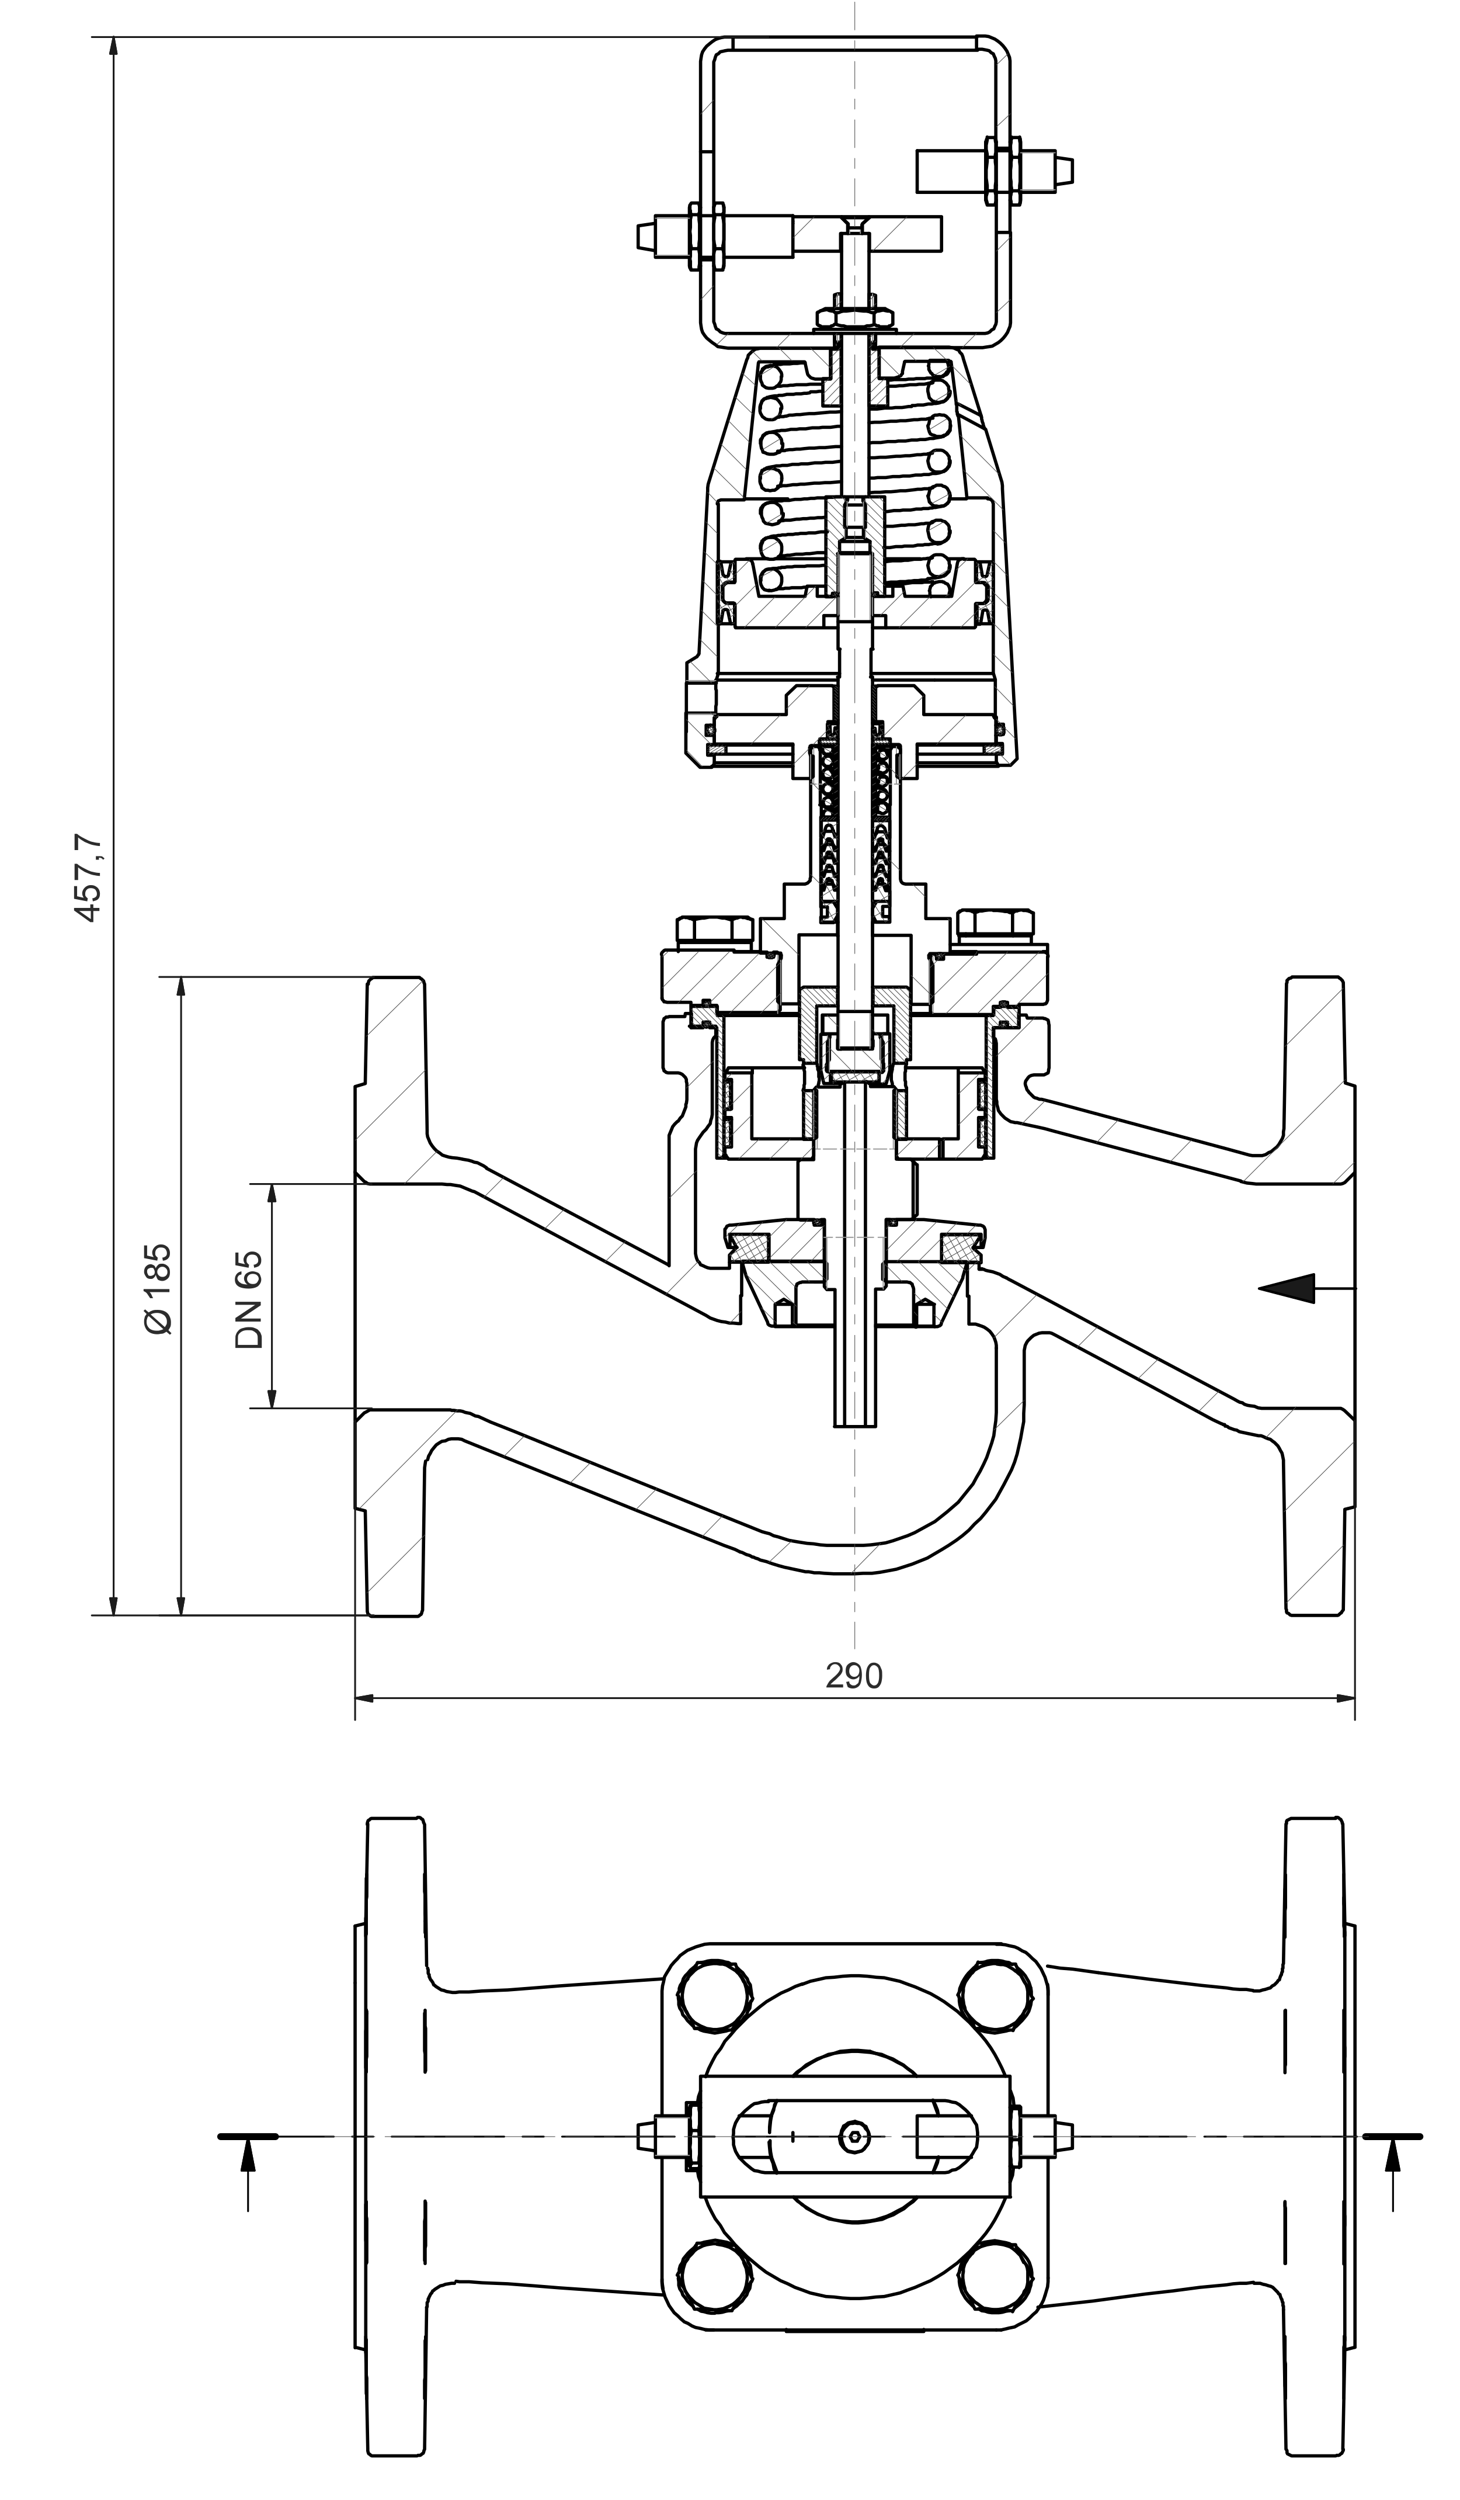 <?xml version="1.0" encoding="utf-8"?>
<!-- Generator: Adobe Illustrator 24.0.2, SVG Export Plug-In . SVG Version: 6.00 Build 0)  -->
<svg version="1.1" id="Ebene_1" xmlns="http://www.w3.org/2000/svg" xmlns:xlink="http://www.w3.org/1999/xlink" x="0px" y="0px"
	 viewBox="0 0 287.8 492.6" style="enable-background:new 0 0 287.8 492.6;" xml:space="preserve">
<style type="text/css">
	.st0{fill:none;stroke:#000000;stroke-width:0.646;stroke-linecap:round;stroke-linejoin:round;stroke-miterlimit:10;}
	.st1{fill:none;stroke:#969696;stroke-width:0.215;stroke-linecap:round;stroke-linejoin:round;stroke-miterlimit:10;}
	.st2{fill-rule:evenodd;clip-rule:evenodd;fill:#1A1A1A;}
	.st3{fill:none;stroke:#1A1A1A;stroke-width:0.12;stroke-linecap:round;stroke-linejoin:round;stroke-miterlimit:10;}
	.st4{fill:none;stroke:#000000;stroke-width:0.359;stroke-linecap:round;stroke-linejoin:round;stroke-miterlimit:10;}
	.st5{fill:none;stroke:#000000;stroke-width:1.363;stroke-linecap:round;stroke-linejoin:round;stroke-miterlimit:10;}
	.st6{fill-rule:evenodd;clip-rule:evenodd;}
	.st7{fill:none;stroke:#4D4D4D;stroke-width:0.12;stroke-linecap:round;stroke-linejoin:round;stroke-miterlimit:10;}
	.st8{fill:#2C2C2C;}
	.st9{fill:none;stroke:#1C1C1C;stroke-width:0.359;stroke-linecap:round;stroke-linejoin:round;stroke-miterlimit:10;}
	.st10{fill-rule:evenodd;clip-rule:evenodd;fill:#1C1C1C;}
	.st11{fill:none;stroke:#000000;stroke-width:0.502;stroke-linecap:round;stroke-linejoin:round;stroke-miterlimit:10;}
</style>
<path class="st0" d="M264.9,373.9v1.2l0.1,0.6v2.9 M253.3,373.9v-1.6l0.1-0.5v-2.4v6.5l-0.1,0.6v5.2V373.9 M264.9,396.8v0.7l0.1,0.5
	v4.9l0.1,0.6v1.7l-0.1,0.5v2.6h-0.1v-12.2V396.8 M253.3,396.8v-0.6l0.1-0.1v10.7l-0.1,0.4v1.2V396.8"/>
<path class="st0" d="M253.3,434v0.7l0.1,0.4v6.4 M264.9,463.5v-1l0.1-0.4v-1.8v0.1l0.1,0.1v0.6l-0.1,0.4v4.6l-0.1,0.7v5.8V463.5
	 M253.3,463.5v1.7l0.1,0.6v6.8v-2l-0.1-0.5v-9.7V463.5 M265,378.5v1.8l0.1,0.4v0.7l-0.1,0.1v0.1v-1.6l-0.1-0.5v-10.2v4.4"/>
<path class="st0" d="M72.2,445.3V442l-0.1-0.6v-7l0.1-0.4V434 M83.8,445.3v0.7v-0.4l-0.1-0.2v-7.7l0.1-0.6v-3.4v0.2l0.1,0.1v8.5
	l-0.1,0.5V445.3 M264.9,434v-0.2h0.1v2.4l0.1,0.5v1.7l-0.1,0.6v5l-0.1,0.4v1.7V434 M253.4,441.4v4.6h-0.1v-12.2v0.2"/>
<path class="st0" d="M83.8,378.5v-5.2l-0.1-0.6v-3.4v0.4l0.1,0.2v2.4 M72.2,468.2V464l-0.1-0.5v-3.1v0.4l0.1,0.2v7l0.1,0.6v4.1v-0.7
	l-0.1-0.4V468.2 M83.8,468.2v4l-0.1,0.2v0.2V469l0.1-0.5v-7.3l0.1-0.2v-0.6v4.2l-0.1,0.6V468.2 M72.2,434v-0.2v2.9l0.1,0.5v8.6
	l-0.1,0.2v-0.7"/>
<path class="st0" d="M72.2,408.1v0.2v-0.5l-0.1-0.4v-7.2l0.1-0.6v-3.6v0.1l0.1,0.2v0.4 M83.8,408.1v-3.4l-0.1-0.6v-7.4l0.1-0.2v-0.4
	v3.1l0.1,0.5v8.3l-0.1,0.2v0.1V408.1 M72.2,378.5v2.6l-0.1,0.2v0.2v-3.5l0.1-0.5v-7.4l0.1-0.2v-0.6v4.4l-0.1,0.6V378.5 M83.8,372.4
	v4.7l0.1,0.6v4v-0.7l-0.1-0.2v-2.2"/>
<path class="st0" d="M70,379.5v11.2 M267.1,379.5v83 M265.1,379v84 M155,459.4v-0.4 M180.8,459.4h1.3v-0.4 M155,459.4h1.3
	 M156.3,459.4h24.5 M72.3,396.8v8.4l-0.1,0.5v2.4"/>
<path class="st0" d="M206.5,387.4l2.5,0.4l2.5,0.2l5,0.7 M82.3,358.1h0.4l0.2,0.1l0.2,0.2l0.2,0.1l0.1,0.2l0.1,0.4l0.1,0.2
	 M83.7,482.6l-0.1,0.2l-0.1,0.4l-0.1,0.2l-0.2,0.1l-0.2,0.2l-0.2,0.1h-0.4 M73.7,483.9h8.5 M72.4,359.5v-0.2l0.1-0.4l0.1-0.2
	l0.2-0.1l0.2-0.2l0.2-0.1h8.9 M73.7,483.9h-0.4l-0.2-0.1l-0.2-0.2l-0.2-0.1l-0.1-0.2l-0.1-0.4v-0.2 M72.1,463l0.4,19.6 M72.1,379
	l0.4-19.6 M70,462.5l2,0.5 M70,379.5l2-0.5 M84.1,387.3l-0.4-27.8 M84.1,454.7l-0.4,27.8 M267.1,379.5l-1.9-0.5 M267.1,462.5
	l-1.9,0.5 M265.1,379l-0.4-19.6 M265.1,463l-0.4,19.6 M263.3,358.1h0.4l0.2,0.1l0.2,0.2l0.2,0.1l0.1,0.2l0.2,0.4v0.2 M264.8,482.6
	v0.2l-0.2,0.4l-0.1,0.2l-0.2,0.1l-0.2,0.2l-0.2,0.1h-0.4 M254.8,483.9h8.5 M253.5,359.5l0.1-0.2v-0.4l0.1-0.2l0.2-0.1l0.4-0.2
	l0.2-0.1h8.8 M254.8,483.9h-0.2l-0.2-0.1l-0.4-0.2l-0.2-0.1l-0.1-0.2v-0.4l-0.1-0.2 M253,455.1l0.5,27.5 M253,386.9l0.5-27.5
	 M72.1,379v84 M70,390.7v71.9"/>
<path class="st0" d="M196.4,459.1h1 M206.6,416.9v-25.2l-0.1-0.7 M206.6,448.9v-23.8 M89.8,392.6l0.7-0.1h1.9l2.6-0.2l2.6-0.1
	l2.5-0.1l5.2-0.4l5-0.4l20.6-1.4 M130.7,452.2l-20.4-1.4l-5-0.4l-5.2-0.4l-5-0.2l-2.6-0.2h-1.9l-0.7-0.1 M84.1,454.7v-0.1l0.1-0.1
	v-0.8l0.1-0.1l0.1-0.2v-0.4l0.1-0.1v-0.1l0.1-0.2l0.1-0.2l0.2-0.4l0.2-0.2l0.1-0.2l0.1-0.2l0.2-0.1l0.2-0.2l1.1-0.7l0.5-0.1l0.5-0.2
	l1.2-0.2h0.6 M89.8,392.6h-0.6l-1.2-0.2l-0.5-0.2l-0.5-0.1l-1.1-0.7l-0.2-0.2l-0.2-0.1l-0.2-0.5l-0.1-0.1l-0.1-0.2l-0.2-0.2
	l-0.1-0.2l-0.1-0.2v-0.1l-0.1-0.1v-0.4l-0.1-0.1l-0.1-0.2v-0.7l-0.1-0.2v-0.1 M247.1,392.3h1.2l0.6-0.2l0.5-0.1l0.6-0.2l0.4-0.1
	l0.4-0.4l0.4-0.2l0.6-0.6l0.1-0.2l0.1-0.1l0.2-0.1l0.1-0.4l0.2-0.5l0.1-0.1v-0.1l0.1-0.4l0.1-0.1v-0.6l0.1-0.1v-0.7 M253,455.1v-0.7
	l-0.1-0.1v-0.6l-0.1-0.1l-0.1-0.4v-0.1l-0.1-0.1l-0.2-0.5l-0.1-0.4l-0.2-0.1l-0.1-0.1l-0.1-0.2l-1-1l-0.4-0.2l-0.4-0.1l-0.6-0.2
	l-0.5-0.1l-0.6-0.2h-1.2 M247.1,449.7l-1.4,0.2h-1.3l-1.3,0.1l-1.3,0.2l-5.3,0.5l-5.3,0.7l-5.3,0.6l-5.3,0.7l-5.2,0.7l-10.8,1.2
	 M216.5,388.7l10.2,1.3l10.1,1.2l5,0.5l1.3,0.2l1.3,0.1h1.3l0.6,0.1l0.7,0.1"/>
<polyline class="st0" points="197.3,459.1 198.2,458.9 199,458.7 200,458.5 200.7,458.1 201.5,457.7 202.3,457.3 203,456.7 
	203.6,456.1 204.3,455.5 205.3,454 205.7,453.2 206,452.3 "/>
<path class="st0" d="M198.2,409.1l-0.7-1.6l-0.7-1.4l-0.7-1.3l-0.8-1.3l-1-1.4l-1-1.2l-2.2-2.4l-2.4-2.2l-2.6-1.9l-1.3-0.8l-1.4-0.8
	l-1.4-0.6l-1.6-0.7l-1.4-0.5l-1.6-0.6l-3.1-0.7l-1.6-0.1l-1.7-0.2l-1.6-0.1h-1.7l-1.6,0.1l-1.7,0.2l-1.6,0.1l-3.1,0.7l-1.6,0.6
	 M199.9,415l-0.2-1.6l-0.5-1.4 M199.1,430l0.5-1.4l0.2-1.6 M139,432.9l0.6,1.6l0.7,1.4l0.7,1.3l1,1.3l0.8,1.4l1.1,1.2l1,1.2l2.3,2.3
	l1.3,1.1l1.2,1l1.3,1l2.9,1.7l1.4,0.6l1.4,0.7l1.4,0.5l1.6,0.6l3.1,0.7l1.6,0.1l1.7,0.2l1.6,0.1h1.7l1.6-0.1l1.7-0.2l1.6-0.1
	l3.1-0.7l1.6-0.6l1.4-0.5l1.6-0.7l1.4-0.6l1.4-0.8l1.3-0.8l2.6-1.9l2.4-2.2l2.2-2.4l1-1.2l1-1.4l0.8-1.3l0.7-1.3l0.7-1.4l0.7-1.6
	 M137.5,427.7l0.2,1.2l0.4,1.1 M137.8,414.3h-2.5 M135.3,427.7h2.5 M138.1,414.3h-0.2 M137.8,427.7h0.2 M135.3,425.1v2.6
	 M135.3,414.3v2.6 M135.3,427.7L135.3,427.7 M135.3,416.9v-2.6 M135.3,427.7v-2.6 M135.3,414.3L135.3,414.3 M130.5,425.1v23.8
	 M130.5,393.2v23.8 M130.5,448.9v0.7l0.1,0.7l0.1,0.7 M140.7,383h-0.8l-1,0.1l-1.7,0.5l-1.7,0.7l-1.4,1l-0.6,0.7l-0.6,0.6l-0.6,0.7
	l-0.4,0.7l-0.5,0.8l-0.4,0.7l-0.2,1l-0.2,0.8l-0.1,1v0.8 M139.1,459.1h57.3 M197.4,383h-56.7 M206,452.3l0.5-1.7l0.1-1v-0.8"/>
<path class="st0" d="M180.7,409.1l-0.8-0.8l-1-0.7l-0.8-0.7l-1.1-0.6l-1-0.6l-1.1-0.4l-1.1-0.5l-1.2-0.2l-1.1-0.4 M185,416.9
	l-0.2-1.1l-0.4-1l-0.5-1 M183.9,428.1l0.5-1l0.4-1l0.2-1.1 M138.1,412l-0.4,1.1l-0.2,1.2 M158.2,390.9l-1.4,0.5l-1.4,0.7l-1.4,0.6
	l-2.9,1.7l-1.3,1l-1.2,1l-1.3,1.1l-2.3,2.3l-1,1.2l-1.1,1.2l-0.8,1.4l-1,1.3l-0.7,1.3l-0.7,1.4l-0.6,1.6"/>
<path class="st0" d="M168.5,418l1.4,0.4l0.4,0.4l0.4,0.2l0.2,0.5l0.2,0.4l0.2,0.5l0.1,0.5v0.5l-0.1,0.5l-0.2,0.5l-0.5,0.7l-0.7,0.7
	l-1.4,0.4l-1-0.2l-0.4-0.1l-0.5-0.4l-0.4-0.4l-0.5-0.7l-0.2-1v-0.5 M180.7,432.9l-0.8,0.8l-1.9,1.4l-1,0.5l-1.1,0.6l-1.1,0.5
	l-2.2,0.7l-1.1,0.2l-2.4,0.2h-1.2l-1.1-0.1l-1.2-0.1l-1.2-0.2l-2.2-0.7l-1.1-0.5l-1.1-0.6l-0.8-0.5l-1.1-0.7l-0.8-0.7l-0.8-0.8
	 M185,425.1l-0.4,1.1l-0.7,1.9 M183.9,413.9l0.7,1.9l0.4,1.1 M156.5,409.1l0.8-0.8l0.8-0.7l1.1-0.7l0.8-0.5l1.1-0.6l1.1-0.5l2.2-0.7
	l1.2-0.2l1.2-0.1l1.1-0.1h1.2l2.4,0.2l1.1,0.2l2.2,0.7l1.1,0.5l1.1,0.6l1,0.5l1.9,1.4l0.8,0.8 M151.7,420.2v-1.1l0.1-1.1l0.2-1.1
	l0.4-1.1l0.7-1.9 M153.2,428.1l-0.7-1.9l-0.4-1.1l-0.2-1.1l-0.1-1.1v-1.1 M156.4,432.9l0.8,0.8l1,0.7l0.8,0.7l2.2,1.2l1.1,0.4
	l1.1,0.5l1.1,0.2l2.4,0.5l1.1,0.1h1.2l1.2-0.1l1.2-0.2l1.1-0.2l1.2-0.2l1.1-0.5l1.1-0.4l1-0.6l1.1-0.6l0.8-0.7l1-0.7l0.8-0.8
	 M151.6,422.1l0.1,1.1l0.1,1l0.2,1.1l0.4,1l0.2,1.1l0.5,0.8 M153.2,413.9l-0.5,0.8l-0.2,1.1l-0.4,1l-0.2,1.1l-0.1,1l-0.1,1.1
	 M171.5,404.2l-2.4-0.2h-1.2l-1.1,0.1l-1.2,0.1l-1.2,0.4l-1.1,0.2l-1.1,0.5l-1.1,0.4l-2.2,1.2l-0.8,0.7l-1,0.7l-0.8,0.8"/>
<path class="st0" d="M168.5,418.3l0.5,0.1h0.5l0.4,0.2l0.5,0.4l0.2,0.4l0.4,0.4l0.2,0.4v0.5l0.1,0.5l-0.1,0.5v0.5l-0.2,0.4l-0.4,0.4
	l-0.2,0.4l-0.5,0.4l-0.4,0.1l-1,0.2l-1-0.2l-0.4-0.1l-0.7-0.7L166,422l-0.1-0.5v-1l0.1-0.5l0.5-0.7l0.7-0.7l0.4-0.2h0.5L168.5,418.3
	 M168.1,420.2h1 M169,420.2l0.5,0.8 M169.5,421l-0.5,0.8 M169,421.9h-1 M168.1,421.9l-0.5-0.8 M167.6,421l0.5-0.8 M165.7,420.8
	l0.1-0.5l0.1-0.5l0.2-0.4l0.2-0.5l0.4-0.2l0.5-0.4l0.4-0.1l1-0.2"/>
<path class="st0" d="M125.8,423.3l3.4,0.5 M125.8,418.7l3.4-0.5 M135.9,416.9h-6.7 M135.9,425.1h-6.7 M135.9,426.8l0.1,0.1
	 M135.9,415.3l0.1-0.1 M138.1,415.3l-0.1-0.1 M138.1,426.8l-0.1,0.1 M152.1,416.9h-6.4 M152.1,425.1h-6.4 M125.8,423.3v-4.6
	 M129.2,425.1v-8.2 M135.9,426.8v-11.5 M156.3,421.9v-1.7 M137.7,427.3h-1.4 M136.3,427.3h-0.1l-0.1-0.1v-0.2l-0.1-0.2l0.1-0.1v-0.2
	l0.1-0.1h0.1 M137.7,426.2h0.1v0.1l0.1,0.1v0.6l-0.1,0.1v0.1h-0.1 M136.3,414.8h-0.1L136,415v0.1 M137.9,415.1V415h-0.1v-0.2h-0.1
	 M137.7,426.2h-1.4 M136.3,426.2l-0.2-1v-1.4l-0.1-0.7l0.1-0.8v-1.4l0.1-0.5l0.1-0.5 M137.7,419.8l0.1,0.5v0.5l0.1,0.7v3l-0.1,0.7
	v0.5l-0.1,0.5 M137.7,419.8h-1.4 M136.3,419.8l-0.2-0.7v-1.2l-0.1-0.6l0.1-0.6v-1.2l0.2-0.7 M137.7,414.8h-1.4 M137.7,414.8l0.1,0.4
	v0.4l0.1,0.6v2.4l-0.1,0.6v0.4l-0.1,0.4"/>
<path class="st1" d="M135.9,417.3h-6.7 M129.2,424.7h6.7"/>
<path class="st0" d="M211.4,418.7l-3.4-0.5 M211.4,423.3l-3.4,0.5 M201.2,425.1h6.8 M201.2,416.9h6.8 M201.2,415.3v-0.1
	 M201.2,426.8v0.1 M199.1,426.8v0.1 M199.1,415.3v-0.1 M180.8,425.1h10.7 M180.8,416.9h10.7 M211.4,418.7v4.6 M208,416.9v8.2
	 M201.2,415.3v11.5 M180.8,416.9v8.2 M200.9,427h0.1v-0.1h0.1 M199.1,426.9h0.1v0.1h0.1 M200.9,421.6l0.1,0.4v0.4l0.1,0.7v2.5
	l-0.1,0.7v0.4l-0.1,0.4 M199.4,427h1.6 M199.4,427v-0.4l-0.1-0.4v-0.7l-0.1-0.6v-1.2l0.1-0.7v-0.7l0.1-0.4v-0.4 M199.4,415h1.6
	 M200.9,415h0.1l0.1,0.1v0.2l-0.1,0.1h-0.1 M199.4,415.5h-0.1v-0.1h-0.1v-0.2h0.1V415h0.1 M199.4,415.5h1.6 M200.9,415.5l0.1,0.5
	v0.5l0.1,0.7v2.9l-0.1,0.7v0.5l-0.1,0.4 M199.4,421.6h1.6 M199.4,421.6v-0.4l-0.1-0.5v-0.7l-0.1-0.7v-1.4l0.1-0.7v-0.7l0.1-0.5v-0.5
	"/>
<path class="st1" d="M201.2,424.7h6.8 M208,417.3h-6.8"/>
<path class="st0" d="M201.9,390.4l-0.7-1.2l-0.5-0.4l-0.5-0.5 M196.5,386.9h1l0.8,0.1h1.9 M135.2,396.3l0.7,1.2l1,1l1.2,0.7l1.2,0.5
	l0.7,0.1l0.6,0.1 M140.6,399.9l-0.8-0.1l-1-0.1h-1.9 M136.9,399.7l-0.2-0.5l-0.2-0.4l-0.1-0.5l-0.2-0.5l-0.5-0.7l-0.4-0.8
	 M133.5,393.1l0.2-0.5l0.4-0.5l0.1-0.4l0.4-0.4l0.4-0.7l0.6-0.7 M135.5,389.9l-0.4,0.6l-0.2,0.5l-0.2,0.7l-0.1,0.6l-0.1,0.7v0.7
	l0.1,0.6l0.1,0.7l0.5,1.2 M135.2,396.3l-0.4-0.7l-0.5-0.8l-0.2-0.5l-0.2-0.4l-0.1-0.5l-0.2-0.4 M140.6,399.9h0.7l0.7-0.1l0.6-0.1
	l1.2-0.5l0.7-0.4l0.5-0.4l0.5-0.6l0.5-0.5l0.4-0.5 M146.3,396.9l-0.5,0.7l-0.5,0.8l-0.7,1.1l-0.4,0.5 M144.3,400h-1l-0.5-0.1h-2.3
	 M137.5,386.7h0.6l0.5,0.1h1l0.8,0.1h1 M141.3,386.9h-0.7l-0.7,0.1l-0.6,0.1l-0.7,0.2l-1.2,0.6l-0.5,0.4l-1,1l-0.4,0.6 M135.5,389.9
	l0.5-0.8l1-1.4l0.5-1 M146.3,396.9l0.4-0.6l0.2-0.6l0.2-0.7l0.2-1.2v-0.7l-0.1-0.7l-0.1-0.6l-0.2-0.7l-0.2-0.6 M146.7,390.4l0.4,0.8
	l0.5,0.7l0.2,0.5l0.1,0.4l0.5,1 M148.4,393.8l-0.2,0.4l-0.4,0.5l-1,1.4l-0.5,0.8 M145,387.1l0.2,0.5l0.1,0.5l0.2,0.4l0.2,0.5
	l0.5,0.7l0.4,0.8 M146.7,390.4l-0.7-1.2l-0.5-0.4l-0.5-0.5l-1.8-1.1l-0.7-0.2h-0.6l-0.6-0.1 M141.3,386.9h0.8l1,0.1h1.9"/>
<path class="st0" d="M199.6,400h-1 M192.8,386.7h0.5l0.6,0.1h0.8l1,0.1h0.8 M196.5,386.9h-0.7l-1.2,0.2l-0.7,0.2l-0.6,0.2l-1.2,0.7
	l-0.4,0.5l-0.6,0.5l-0.4,0.6 M190.7,389.9l0.6-0.8l0.4-0.7l0.4-0.4l0.1-0.4l0.4-0.5l0.2-0.5 M201.7,396.9l0.2-0.6l0.4-0.6l0.2-0.7
	l0.1-0.6v-2l-0.1-0.6l-0.2-0.7l-0.4-0.6 M201.9,390.4l0.5,0.8l0.6,1.2l0.2,0.4l0.1,0.5l0.4,0.5 M203.7,393.8l-0.4,0.4l-0.2,0.5
	l-1,1.4l-0.5,0.8 M200.2,387.1l0.5,1l0.2,0.4l0.6,1.2l0.4,0.8 M200.2,388.4l-0.5-0.4l-1.2-0.7l-0.7-0.2h-0.6l-0.7-0.1"/>
<path class="st0" d="M201.7,452.1l-0.5,0.8l-0.5,0.7 M199.6,455.3H199l-0.4-0.1h-1l-1-0.1h-0.8 M192.8,442h1.1l0.4,0.1h2.3
	 M196.5,442.1h-0.7l-1.2,0.2l-0.7,0.2l-0.6,0.2l-1.2,0.7l-0.4,0.6l-0.6,0.5l-0.4,0.5 M190.7,445.1l0.6-0.7l0.4-0.8l0.4-0.4l0.1-0.4
	l0.4-0.4l0.2-0.5 M201.7,452.1l0.2-0.6l0.4-0.5l0.2-0.7l0.1-0.6v-2.2l-0.1-0.6l-0.2-0.6l-0.4-0.6 M201.9,445.7l0.5,0.7l0.4,0.8
	l0.2,0.5l0.2,0.4l0.1,0.5l0.4,0.4 M203.7,449l-0.4,0.5l-0.2,0.5l-1.4,2.2 M200.2,442.4l0.2,0.5l0.2,0.4l0.8,1.7l0.4,0.8
	 M201.9,445.7l-0.7-1.2l-1-1l-0.5-0.4l-0.6-0.4l-0.6-0.2l-0.7-0.2l-0.6-0.1l-0.7-0.1 M196.5,442.1l1,0.1h0.8l0.5,0.1h1.4
	 M190.4,396.3l0.4,0.6l0.5,0.6l1,1l0.6,0.4l0.5,0.4l0.6,0.2l0.7,0.2l0.6,0.1l0.7,0.1 M195.9,399.9l-0.8-0.1h-1l-0.5-0.1h-1.4
	 M192.1,399.5l-0.2-0.5l-0.1-0.5l-0.5-0.7l-0.4-0.7l-0.5-0.8 M188.8,393.1l0.5-1l1.4-2.2 M190.7,389.9l-0.4,0.6l-0.2,0.5l-0.2,0.7
	v0.6l-0.1,0.7v0.7l0.1,0.6l0.1,0.7l0.2,0.6l0.1,0.6 M190.4,396.3l-0.4-0.7l-0.4-0.8l-0.2-0.5l-0.2-0.4l-0.2-0.5l-0.1-0.4
	 M195.9,399.9h0.6l1.4-0.2l1.2-0.5l1.2-0.7l0.5-0.6l0.4-0.5l0.5-0.5 M201.7,396.9l-0.5,0.7l-0.5,0.8l-0.2,0.4l-0.4,0.4l-0.2,0.4
	l-0.2,0.5 M198.7,400l-0.5-0.1h-2.3"/>
<path class="st0" d="M141.3,442.1l0.8,0.1h0.8l0.5,0.1h1 M190.4,451.6l0.4,0.6l1.4,1.4l0.6,0.4l0.5,0.4l0.6,0.4l0.7,0.1l0.6,0.1
	l0.7,0.1 M195.9,455.1h-1l-0.8-0.1h-1.9 M192.2,455l-0.5-1l-0.2-0.4l-0.1-0.5l-0.5-0.7l-0.5-0.8 M188.8,448.3l0.2-0.4l0.2-0.5l1-1.4
	l0.5-0.8 M190.7,445.1l-0.4,0.6l-0.2,0.6l-0.2,0.7v0.6l-0.1,0.6v0.7l0.1,0.7l0.1,0.6l0.2,0.7l0.1,0.6 M190.4,451.6l-0.4-0.8
	l-0.6-1.2l-0.2-0.4l-0.2-0.5l-0.1-0.5 M195.9,455.1h0.6l1.4-0.2l1.2-0.5l1.2-0.7l0.5-0.5l0.4-0.5l0.5-0.6 M200.7,453.7l-0.2,0.4
	l-0.4,0.4l-0.5,1"/>
<path class="st0" d="M138.2,386.7l0.6-0.1l0.7-0.2l0.7-0.1h1.4l0.7,0.1l0.7,0.2l0.6,0.1l0.6,0.4 M137.1,387.3L137.1,387.3
	 M137.1,387.3h0.1 M135.2,451.6l0.4,0.6l0.4,0.5l1,1l1.8,1.1l0.6,0.1l0.7,0.1l0.6,0.1 M140.6,455.1h-0.8l-1-0.1h-1.9 M136.9,455
	l-0.5-1l-0.1-0.4l-0.2-0.5l-0.5-0.7l-0.4-0.8 M133.5,448.3l0.2-0.4l0.4-0.5l0.1-0.4l0.4-0.4l0.4-0.7l0.6-0.8 M135.5,445.1l-0.4,0.6
	l-0.2,0.6l-0.2,0.7l-0.2,1.2v0.7l0.1,0.7l0.1,0.6l0.2,0.7l0.2,0.6 M135.2,451.6l-0.4-0.8l-0.5-0.7l-0.2-0.5l-0.2-0.4l-0.1-0.5
	l-0.2-0.5 M140.6,455.1h0.7l0.7-0.1l0.6-0.1l1.2-0.5l0.7-0.4l0.5-0.4l1-1l0.4-0.6 M146.3,452.1l-0.5,0.8l-1,1.4l-0.2,0.5l-0.4,0.5
	 M144.3,455.3h-0.5l-0.5-0.1h-1l-1-0.1h-0.8 M137.5,442h1.1l0.5,0.1h2.3 M141.3,442.1h-0.7l-0.7,0.1l-0.6,0.1l-0.7,0.2l-1.2,0.6
	l-0.5,0.4l-0.5,0.6l-0.5,0.5l-0.4,0.5 M135.5,445.1l0.5-0.7l0.5-0.8l0.7-1.1l0.2-0.5 M146.3,452.1l0.4-0.6l0.2-0.5l0.2-0.7l0.1-0.6
	l0.1-0.7v-0.7l-0.1-0.7l-0.1-0.6l-0.5-1.2 M146.7,445.7l0.4,0.7l0.5,0.8l0.2,0.5l0.1,0.4l0.2,0.5l0.2,0.4 M148.4,449l-0.2,0.5
	l-0.4,0.5l-1.4,2.2 M145,442.5l0.8,1.7l0.5,0.7l0.4,0.8 M146.7,445.7l-0.7-1.2l-1-1l-1.2-0.7l-0.6-0.2l-0.7-0.2l-1.2-0.2
	 M144.4,442.4h0.5"/>
<path class="st0" d="M200.5,387.7l0.6,0.5l0.5,0.5l0.5,0.6l0.7,1.2l0.2,0.6l0.2,0.7 M193.4,386.7l0.7-0.1l0.6-0.2l0.7-0.1h1.4
	l0.7,0.1l0.7,0.2l0.7,0.1l0.6,0.4 M192.4,387.3L192.4,387.3 M133.9,392.5v-0.7l0.2-0.6l0.4-0.6l0.2-0.7l0.4-0.6l0.5-0.5l0.5-0.6
	l0.6-0.5l0.5-0.4 M136.6,399.2l-1.1-1.1l-0.4-0.6l-0.5-0.5l-0.2-0.7l-0.4-0.6l-0.2-0.7v-0.7l-0.1-0.7 M143.7,400l-0.6,0.2l-2.2,0.4
	l-2.2-0.4l-0.6-0.2l-0.7-0.4 M148,394.3l-0.1,0.7l-0.1,0.7l-0.4,0.6l-0.2,0.7l-0.5,0.5l-0.4,0.6l-0.6,0.5l-0.5,0.6l-0.6,0.4
	 M145.3,387.7l0.5,0.5l0.6,0.5l0.4,0.6l0.5,0.6l0.2,0.6l0.4,0.6l0.1,0.7l0.1,0.7l0.1,0.7"/>
<path class="st0" d="M143.7,455.3l-0.6,0.1l-0.7,0.2l-0.7,0.1h-0.7 M148,449.6l-0.1,0.7l-0.1,0.6l-0.4,0.7l-0.2,0.6l-0.5,0.6
	l-0.4,0.6l-0.6,0.5l-0.5,0.5l-0.6,0.4 M145.3,442.9l0.5,0.6l0.6,0.5l0.4,0.6l0.5,0.5l0.2,0.7l0.4,0.6l0.1,0.7l0.1,0.7l0.1,0.7
	 M138.2,442l0.6-0.2l2.2-0.4l2.2,0.4l0.6,0.2l0.6,0.4 M137.1,442.6v-0.1 M137.1,442.5h0.1 M189.1,447.8l0.1-0.7l0.2-0.7l0.2-0.6
	l0.4-0.7l0.4-0.5l0.4-0.6l0.6-0.5l0.5-0.5l0.6-0.5 M191.8,454.4l-1-1l-0.5-0.6l-0.7-1.2l-0.2-0.6l-0.2-0.7l-0.1-0.7v-0.7 M199,455.3
	l-0.7,0.1l-0.7,0.2l-0.7,0.1h-1.4l-0.7-0.1l-0.6-0.2l-0.7-0.1l-0.6-0.4 M203.3,449.6l-0.1,0.7l-0.2,0.6l-0.2,0.7l-0.7,1.2l-0.5,0.6
	l-0.5,0.5l-0.6,0.5l-0.5,0.4 M200.5,442.9l1.1,1.1l0.5,0.6l0.4,0.5l0.4,0.7l0.2,0.6l0.2,0.7l0.1,0.7v0.7 M193.4,442l0.7-0.2l0.6-0.1
	l1.4-0.2l2.2,0.4l0.7,0.2l0.6,0.4 M192.4,442.6v-0.1 M192.4,442.5L192.4,442.5 M189.1,392.5l0.1-0.7l0.5-1.2l0.4-0.7l0.4-0.6
	l0.4-0.5l1.1-1.1l0.6-0.4 M191.8,399.2l-0.5-0.6l-0.5-0.5l-0.5-0.6L190,397l-0.4-0.7l-0.2-0.6l-0.2-0.7l-0.1-0.7v-0.7 M199,400
	l-0.7,0.2l-2.2,0.4l-1.4-0.2l-0.6-0.1l-0.7-0.2l-0.6-0.4 M203.3,394.3l-0.1,0.7l-0.2,0.7l-0.2,0.6l-0.4,0.7l-0.4,0.5l-0.5,0.6
	l-1.1,1.1l-0.5,0.4 M203.2,391.7l0.1,0.7v0.7"/>
<path class="st0" d="M133.9,447.8v-0.7l0.2-0.7l0.4-0.6l0.2-0.7l0.4-0.5l0.5-0.6l0.5-0.5l0.6-0.5l0.5-0.5 M136.6,454.4l-0.6-0.5
	l-0.5-0.5l-0.4-0.6l-0.5-0.6l-0.2-0.6l-0.4-0.6l-0.2-0.7v-0.7l-0.1-0.7 M140.9,455.8h-0.7l-0.7-0.1l-0.7-0.2l-0.6-0.1l-0.7-0.4"/>
<path class="st0" d="M200.8,199.7v2.8h-5v2l0.4,0.2l0.1,0.4 M138.1,409.1v23.8h5.4 M199.1,409.1v23.8 M143.5,432.9h55.7
	 M199.1,409.1h-5.4 M193.7,409.1h-50.3 M143.5,409.1h-5.4 M185.6,428.1h-34.1 M151.5,428.1h-0.7l-0.7-0.1l-0.7-0.2l-0.7-0.1
	l-0.6-0.4l-1.2-1l-1.1-1.1l-0.4-0.6l-0.4-0.7l-0.2-0.6l-0.2-0.7v-0.8l-0.1-0.7l0.1-0.7v-0.8l0.2-0.7l0.2-0.6l0.4-0.7l0.4-0.6
	l1.1-1.1l1.2-1l0.6-0.4l0.7-0.1l0.7-0.2l0.7-0.1h0.7 M151.5,413.9h34.1 M185.6,413.9h0.7l0.7,0.1l0.7,0.2l0.7,0.1l0.7,0.4l1.2,1
	l0.5,0.5l0.5,0.6l0.4,0.6l0.4,0.7l0.4,0.6l0.1,0.7l0.1,0.8v1.4l-0.1,0.8l-0.1,0.7l-0.4,0.6l-0.4,0.7l-0.4,0.6l-0.5,0.6l-0.5,0.5
	l-1.2,1l-0.7,0.4l-0.7,0.1L187,428l-0.7,0.1h-0.7"/>
<path class="st0" d="M136.3,202.5v-2.8h-1.2l-0.1,0.6h-3.1l-0.2,0.1h-0.4l-0.2,0.2l-0.2,0.1l-0.1,0.4l-0.1,0.2v9.1l0.1,0.2l0.1,0.4
	l0.2,0.1l0.2,0.2l0.4,0.1h2l0.4,0.1l0.4,0.2l0.6,0.6l0.2,0.4v0.4l0.1,0.4v3.2l-0.1,0.7 M263.8,233.3h0.5l0.4-0.1l0.4-0.2l2-2V214
	l-1.9-0.6l-0.4-19.6v-0.2l-0.2-0.4l-0.4-0.4l-0.2-0.1l-0.2-0.2h-9.1l-0.2,0.2l-0.4,0.1l-0.4,0.4v0.4l-0.1,0.2l-0.5,28.6l-0.1,0.6
	v0.7l-0.2,0.6l-0.7,1.2l-0.4,0.5l-0.5,0.4l-0.6,0.5l-0.5,0.2l-0.6,0.4l-0.7,0.2h-1.9l-0.6-0.1l-4-1.1l-33.1-8.9l-1.9-0.5l-2-0.5
	h-0.4l-0.5-0.2l-0.4-0.1l-0.2-0.1l-1-1l-0.1-0.2l-0.2-0.2l-0.1-0.2l-0.1-0.4l-0.1-0.2l-0.1-0.4v-0.2l0.1-0.4l0.5-0.7l0.2-0.2
	l0.4-0.2l0.5-0.1h2l0.2-0.1l0.4-0.2l0.2-0.1l0.1-0.4v-0.2l0.1-0.4v-8.4l-0.1-0.4v-0.2l-0.1-0.4l-0.2-0.1l-0.4-0.2h-0.2l-0.2-0.1
	h-3.1l-0.2-0.6h-1.2 M263.8,233.3h-13 M250.9,233.3h-2.3 M248.6,233.3h-1l-0.8-0.1l-1-0.1l-0.8-0.2 M245,232.9l-0.4-0.1
	 M244.6,232.7l-36.8-9.8 M207.8,222.9l-1.8-0.5l-1.8-0.4l-1.9-0.4l-1.8-0.4 M196.3,205.1l0.1,0.5v11l0.1,0.5v0.5l0.2,0.7l0.1,0.5
	l0.5,0.7l0.8,0.8l1.1,0.7l0.5,0.1l0.4,0.1h0.4"/>
<path class="st0" d="M84.2,222.7l-0.5-28.8l-0.1-0.2l-0.1-0.4l-0.4-0.4l-0.2-0.1l-0.2-0.2h-9.2l-0.2,0.2l-0.2,0.1l-0.4,0.4l-0.1,0.4
	v0.2 M84.2,222.7v0.7l0.1,0.6l0.5,1.2l0.4,0.6l0.4,0.5l0.5,0.5l0.6,0.4l0.5,0.4l0.6,0.2l0.7,0.2l0.6,0.1 M89,228.1l1.1,0.1l1.1,0.2
	 M91.1,228.4l1.2,0.2l0.7,0.2l0.5,0.2l0.6,0.1l1.2,0.6l0.6,0.4 M95.9,230.2l36,19.1 M135.2,217.6v0.5l-0.7,1.8l-0.4,0.4l-0.4,0.6
	l-0.2,0.1l-0.5,0.5l-0.4,0.5l-0.2,0.5l-0.5,1.2v25.7"/>
<path class="st0" d="M196.4,265.6v12.7l-0.1,1.6l-0.2,1.4l-0.2,1.6l-0.4,1.4l-1,2.9l-0.6,1.3l-0.7,1.4l-0.7,1.2l-0.7,1.3l-2.9,3.6
	l-2.2,1.9l-2.4,1.9l-4,2.2l-1.4,0.6l-2.9,1l-1.4,0.4l-1.4,0.2l-1.6,0.2l-1.4,0.1h-7.2l-1.3-0.1l-1.3-0.2l-1.3-0.1l-1.3-0.2l-1.2-0.2
	l-1.1-0.2l-2.2-0.7l-0.8-0.2l-0.8-0.4l-0.8-0.2l-0.7-0.2l-10.2-4.1l-19.3-7.8l-19.2-7.8l-4.8-1.9l-2.4-1.1l-0.6-0.1l-1-0.5l-1-0.2
	l-0.5-0.2l-0.5-0.1h-0.6l-0.6-0.1H89l-0.2-0.1H72.9l-0.7,0.4l-0.4,0.2l-1.8,1.8v17l2,0.5l0.4,19.6v0.2l0.1,0.4l0.1,0.2l0.2,0.1
	l0.2,0.2l0.2,0.1h9.2l0.2-0.1l0.2-0.2l0.2-0.1l0.1-0.2l0.1-0.4l0.1-0.2l0.4-28.1l0.1-0.7l0.1-0.6 M72.4,193.9l-0.4,19.6l-2,0.6v16.9
	l1.8,1.8l0.4,0.2l0.2,0.2l0.5,0.1h14.2l1,0.1h0.7l1.2,0.2l0.7,0.1l2.4,1l0.4,0.1l45.7,24.4l0.8,0.5l1.4,0.5l0.8,0.2l0.8,0.1l0.8,0.2
	h0.7l1,0.1h0.5v-5.5h0.2v-6.5l-0.4-0.2h-1.6l-0.4,0.2v1.1h-3.8l-0.5-0.1l-0.5-0.2l-0.4-0.2l-0.5-0.2l-0.2-0.4l-0.4-0.4l-0.2-0.5
	l-0.1-0.4l-0.1-0.5v-20.6l0.2-1.2l0.2-0.5l0.4-0.6l0.7-1l0.6-0.6l0.4-0.6l0.4-0.5l0.1-0.6l0.2-0.6l0.1-0.6v-14.2l0.1-0.5l0.2-0.4
	l0.4-0.4v-1.9h-5.2"/>
<polyline class="st0" points="84.3,287.6 84.5,286.9 84.8,286.4 85.1,285.8 85.5,285.3 86,284.7 86.6,284.3 87.1,284 87.8,283.9 
	88.4,283.6 89,283.5 90.3,283.5 91,283.6 91.6,283.9 125.7,297.7 142.7,304.5 144.9,305.3 145.9,305.8 "/>
<polyline class="st0" points="145.9,305.8 146.3,305.9 146.7,306.1 147.1,306.3 147.8,306.5 148.3,306.8 148.5,306.8 148.9,307 
	149.2,307.1 149.3,307.1 149.9,307.4 151.1,307.7 152.2,308.1 153.5,308.5 154.6,308.8 158.8,309.7 159.4,309.7 160,309.8 
	160.5,309.9 161.5,309.9 162.5,310 164.3,310.1 168.5,310.1 170.2,310 171.9,310 173.5,309.8 175.1,309.5 176.7,309.2 179.8,308.2 
	181.3,307.6 182.8,307 185.7,305.3 187,304.5 188.5,303.5 189.7,302.6 191,301.5 192.1,300.3 193.3,299.2 194.3,298 196.3,295.4 
	197.9,292.5 199.4,289.6 200,288.1 200.5,286.5 201.2,283.4 201.5,281.7 201.8,280.1 201.8,278.5 201.9,276.8 201.9,266.1 
	202,265.6 202.1,265.1 202.4,264.5 202.6,264.2 203.3,263.5 203.8,263.1 204.3,262.9 204.8,262.7 205.4,262.6 206.9,262.6 
	207.3,262.7 207.9,263 225.7,272.5 239,279.7 240.7,280.5 241,280.6 241.1,280.7 241.4,280.7 241.5,281 241.7,281 242,281.1 
	242.2,281.3 243.3,281.7 243.8,281.8 244.3,282.1 245.7,282.4 248.1,282.9 248.6,282.9 249.1,283.1 249.5,283.3 250,283.5 
	250.4,283.6 250.9,284 251.2,284.2 251.9,284.9 252.2,285.4 252.4,285.8 252.7,286.3 252.8,286.7 253,287.7 253,288.2 253.5,317 
	253.6,317.2 253.6,317.6 253.7,317.8 254,317.9 254.3,318.2 254.6,318.3 263.7,318.3 263.9,318.2 264.2,317.9 264.4,317.8 
	264.5,317.6 264.8,317.2 264.8,317 265.1,297.4 267.1,296.9 267.1,279.9 265,277.9 264.7,277.7 264.3,277.5 248.7,277.5 248,277.4 
	247.3,277.1 246.5,277 245.9,276.9 245.3,276.7 244.9,276.4 244.4,276.3 244,276.1 243.3,275.7 239.9,273.9 233.1,270.3 
	219.5,263.1 206.1,255.9 199.3,252.3 198.9,252.1 198.4,251.8 "/>
<polyline class="st0" points="198.4,251.8 197.7,251.5 197.1,251.1 195.7,250.6 194.7,250.4 194.3,250.3 193.9,250.1 193,250.1 
	193,248.9 192.7,248.7 191.1,248.7 190.7,248.9 190.7,255.4 191,255.4 191,260.9 192.3,260.9 192.9,261.1 "/>
<path class="st0" d="M130.5,196.6v0.2l0.1,0.2l0.2,0.2l0.1,0.2h0.2l0.4,0.1h4.7v0.6h2.4v-1h1.3v1h1.4v1.4h11.9l0.6-0.5v-10.9
	l-0.6-0.5h-0.7v1h-1.3v-1h-6.5v-0.4h-13.6l-0.2,0.1l-0.4,0.4l-0.1,0.2v0.2 M146.5,248.9h-0.1 M190.7,248.9h-0.1 M193.6,250H193
	 M267.1,230.9v49 M70,279.9v-49 M192.9,261.1l0.6,0.2l0.5,0.2l0.6,0.4l0.5,0.4l0.4,0.5l0.4,0.6l0.2,0.5l0.2,0.6l0.1,0.6v0.6"/>
<path class="st0" d="M187.3,187.5h5.2 M144.8,187.5h5.2 M183.1,188.3h0.2 M153.9,188.3h0.1 M179.6,199.7h4.2 M153.3,199.7h4.2
	 M206.6,188.5v-0.2l-0.2-0.5l-0.5-0.2h-13.4v0.4h-6.5v1h-1.4v-1h-0.7l-0.5,0.5v10.9l0.5,0.5h12v-1.4h1.3v-1h1.4v1h2.3v-0.6h4.8
	l0.2-0.1h0.2l0.2-0.2l0.2-0.5V188.5 M130.5,188.5v8.2"/>
<path class="st1" d="M183.9,199.7v-11.9 M153.3,187.9v11.9"/>
<path class="st0" d="M152.9,257h2.5 M152.9,261.3h3.4 M156.4,261.4h-3.6 M180.8,261.3h3.4 M180.8,257h3.4 M174.2,252.1l0.5,0.5h4.1
	l0.4,0.1h0.2l0.2,0.2l0.2,0.1l0.1,0.4l0.1,0.2l0.1,0.4v7.1l0.4,0.4h0.1l0.1-0.1V257l1.7-1l1.7,1v4.3l0.1,0.1h0.6l0.5-0.2l0.2-0.2
	l0.1-0.4l4.2-8.8v-0.2l0.7-2.4v-0.6h-16l-0.5,0.5V252.1 M162.5,252.5l0.5-0.5v-3l-0.5-0.5h-16.1v0.6l0.7,2.4l0.1,0.2l4.1,8.8
	l0.1,0.4l0.2,0.2l0.5,0.2h0.6l0.1-0.1V257l1.7-1l1.7,1v4.3l0.1,0.1h0.2l0.4-0.4v-7.4l0.1-0.2l0.1-0.4l0.2-0.1l0.4-0.2h0.2l0.2-0.1
	H162.5 M143.8,247.3v1.4h7.7v-5.5h-7.7l1.4,2.6L143.8,247.3 M193.4,248.7v-1.4l-1.6-1.4l1.6-2.6h-7.8v5.5H193.4 M145.3,245.8h-1.4
	 M193.4,245.8h-1.6 M194.2,243.9v-1.6l-0.2-0.5l-0.2-0.2l-0.5-0.2h-0.4l-10.8-1.1h-5.4v1.1h-1.3v-1.1h-0.7v8.3h10.9v-5.4h7.8v2.6
	h0.4L194.2,243.9 M142.9,242.6v1.3l0.6,1.9h0.4v-2.6h7.7v5.4h10.9v-8.3h-0.6v1.1h-1.4v-1.1H155l-10.8,1.1h-0.4l-0.5,0.2l-0.1,0.2
	l-0.1,0.2l-0.2,0.2V242.6"/>
<path class="st0" d="M164.5,261.4h-7.8 M180.5,261.4h-7.9 M164.5,261.1H157 M180.2,261.1h-7.6 M184.3,261.4h-3.6 M155.5,257h0.8"/>
<path class="st1" d="M174.7,252.5v-4 M162.4,248.6v4"/>
<path class="st0" d="M170.6,281.1h-4.1 M179.9,228.8l0.2,0.1l0.6,0.6 M180.8,229.5v9.8 M180.8,239.3l-0.2,0.2l-0.2,0.1l-0.1,0.2
	l-0.2,0.1 M164.5,281.1h2v-67.9h-0.1l-0.8,0.5v0.5h-4.7l-0.5,0.6v13.7h-2.6l-0.5,0.4v11.3l0.5,0.2h4.7v13.1l0.5,0.6h1.6V281.1
	 M170.6,281.1h2V254h1.6l0.5-0.6v-13.1h4.8l0.5-0.2v-11.3l-0.5-0.4h-2.8v-13.7l-0.5-0.6h-4.6v-0.5l-0.8-0.5h-0.2V281.1"/>
<path class="st1" d="M173.1,243.8h1.6 M169,243.8h3.2 M164.8,243.8h3.4 M162.4,243.8h1.7 M163,243.8V254 M174.1,254v-10.2
	 M161.7,226.4h-1.3 M164.9,226.4h-2.6 M168.3,226.4h-2.6 M171.5,226.4h-2.6 M174.8,226.4h-2.6 M176.7,226.4h-1.3 M161.1,214.1v12.2
	 M176.1,226.4v-12.2"/>
<path class="st0" d="M174.7,213.5l0.7-2.6v-7.2h-1.3l-0.4,0.2v4.8l0.4,0.8l0.1,0.1v0.1 M161.8,210.9l0.6,2.6h2v-0.4h-0.7v-1.9h-0.5
	l-0.2-0.1V211l-0.1-0.1v-1.1l0.1-0.1v-0.1l0.5-0.8v-4.8l-0.4-0.2h-1.3V210.9 M157.5,200.1h-14.8 M194.3,200.1h-14.8 M143.1,227.6
	h-0.4 M194.3,227.6h-0.2 M143.5,228.2h-1.1 M194.7,228.2h-1 M200.8,198.3h-5v1.8h-1.4v27.5l0.4,0.6h1.1v-25.7h1.3v-1.1h1.4v1.1h2.3
	V198.3 M141.4,198.3h-5.2v4.2h2.4v-1.1h1.3v1.1h1.4v25.7h1l0.4-0.6v-27.5h-1.3V198.3 M148.3,211.5h-0.1 M143,211.5l0.6-1.1
	 M143.6,210.4h4.7 M148.3,210.4v1.1 M188.9,210.4h4.7 M193.6,210.4l0.6,1.1 M188.9,211.5v-1.1 M158.6,210.4h-10.3 M188.9,210.4
	h-10.4 M185.2,224.5h0.7 M185.9,228.4h-0.7 M185.2,228.4v-4h-8.5v3.4l0.4,0.6H185.2 M194.2,226h-1.3v-5.8h1.3v-1.7h-1.3v-5.8h1.3
	v-1.3h-5.3v13h-3v4h7.7l0.6-1V226 M144.2,226h-1.3v1.4l0.7,1H160l0.4-0.6v-3.4h-12.2v-13h-5.3v1.3h1.3v5.8h-1.3v1.7h1.3V226"/>
<polyline class="st0" points="174.2,209.8 174.2,211 173.9,211.3 "/>
<path class="st0" d="M165.8,213.5h-1.3 M172.6,213.5h-1.3 M163.9,211.3h-0.1 M173.3,211.3L173.3,211.3 M173.5,203.9h0.2
	 M163.5,203.9h0.1 M173.9,211.3h-0.6v1.9h-0.7v0.4h2"/>
<path class="st1" d="M174.1,203.7v5.6 M163.1,209.3v-5.6"/>
<path class="st0" d="M162.1,203.7V200 M162.1,200h0.1 M165.2,200h-3v3.7h1.4v0.7l-0.5,1v5.5 M165.8,206.7h-0.6l-0.1-0.1v-1.7
	l0.1-0.2 M172,204.7v0.2l0.1,0.1v1.2l-0.1,0.2v0.1l-0.1,0.1h-0.5 M163.1,210.9l0.4,0.2h10.1l0.5-0.2v-5.5l-0.6-1v-0.5l0.1-0.2h1.4
	V200h-3 M165.2,203.7h-2 M174.1,203.7h-2"/>
<path class="st1" d="M172,206.7v-0.1 M165.2,206.6v0.1 M165.2,200v4.7 M172,204.7V200"/>
<path class="st0" d="M165.8,206.7h-0.6 M172,206.7h-0.6"/>
<path class="st1" d="M173.6,211.1v-6.5 M163.5,204.7v6.5"/>
<path class="st0" d="M161,209.5v0.1l0.1,0.1v0.4l0.1,0.1v0.5l0.1,0.2l0.1,0.2v1.1 M161.5,212.2v0.7l-0.1,0.4v0.2l-0.1,0.2v0.4
	 M158.3,214.9v-0.1l0.1-0.2v-0.1l0.1-0.1v-0.6l0.1-0.2v-2.5l-0.1-0.2v-0.6l-0.1-0.2v-0.1h-0.1v-0.2 M178.7,209.5v0.2l-0.1,0.1v0.2
	l-0.1,0.1v1l-0.1,0.2v1.6l0.1,0.2v0.8l0.1,0.2v0.1l0.1,0.1v0.4 M176,214.1l-0.1-0.2v-0.4l-0.2-0.7v-1.2l0.1-0.5l0.1-0.4v-0.4
	l0.1-0.2v-0.2l0.1-0.2v-0.1l0.1-0.1 M165.2,198.2h-0.1 M172.1,198.2H172 M172,194.5h0.1 M165.1,194.5h0.1 M165.1,198.2v-3.7h-6.7
	l-0.8,0.5v13.8h0.8v0.7h2.6v-11.3H165.1 M172.1,194.5v3.7h4.1v11.3h2.5v-0.7h0.8v-13.8l-0.8-0.5H172.1 M176.2,224.1l0.5,0.4h2v-9.6
	h-2.5V224.1 M160.4,224.5l0.6-0.4v-9.2h-2.6v9.6H160.4 M163.9,213.1l0.1,0.1h9.1l0.2-0.1v-1.8l-0.2-0.1H164l-0.1,0.1V213.1"/>
<path class="st1" d="M160.4,214.9v9.5 M176.7,224.3v-9.5"/>
<path class="st0" d="M162.3,158.7h-0.5 M175.4,158.7h-0.5 M162.2,158.6h-0.6 M175.5,158.6h-0.6 M162.1,147.8h-0.5 M175.5,147.8h-1.1
	 M162.2,147.1h-1 M175.9,147.1h-3.2 M165.2,181.7h-0.1 M172,181.7L172,181.7 M165.2,184.4h-0.1 M172,184.4L172,184.4 M157.5,197.9
	L157.5,197.9 M179.6,197.9L179.6,197.9 M175.4,181.7H172v2.6h7.6v13.6h3.7l0.6-0.5v-7.2l-0.7-1.3l-0.1-0.1v-0.6l0.1-0.1l0.1-0.2h4
	V181h-4.8v-6.8h-4l-0.4-0.1l-0.2-0.1l-0.2-0.2l-0.1-0.2l-0.1-0.4v-25.6l-0.6-0.5h-1l-0.4,0.7v10.8l-0.1,0.1V181.7 M165.1,181.7h-3.2
	v-23l-0.2-0.1v-10.8l-0.4-0.7h-1l-0.5,0.5v25.3l-0.1,0.2v0.4l-0.5,0.5l-0.5,0.2h-4.1v6.8h-4.7v6.8h4v0.2l0.1,0.1v0.7l-0.7,1.3v7.2
	l0.5,0.5h3.7v-13.6h7.6V181.7"/>
<path class="st1" d="M160.9,154.5h-1.1 M163.5,154.5h-2.2 M165.2,154.5h-1.1 M173.1,154.5H172 M175.7,154.5h-2.2 M177.4,154.5h-1.1
	 M176.7,154.5v-7.4 M160.4,147.1v7.4 M183.2,197.9v-8.8 M153.9,189.2v8.8"/>
<path class="st0" d="M172,127.9v-18.7 M172,206.5v-73.1 M165.2,127.9v-18.7 M165.2,206.5v-73.1 M165.5,108.9l-0.4,0.2 M171.5,108.9
	l0.5,0.2 M171.5,108.9h-6 M165.5,108.9L165.5,108.9 M165.2,109.1h6.8 M171.4,206.7l0.6-0.2 M165.8,206.7l-0.6-0.2 M172,206.5h-6.8
	 M165.8,206.7h2.8 M168.5,206.7h2.9 M171.7,133.4v-5.5 M171.7,127.9h0.4 M172,133.4h-0.4 M165.5,127.9v5.5 M165.5,133.4h-0.4
	 M165.2,127.9h0.4"/>
<path class="st1" d="M171.5,122.5v-13.6 M165.5,108.9v13.6"/>
<line class="st0" x1="165.2" y1="122.5" x2="172" y2="122.5"/>
<path class="st1" d="M171.5,206.6v-7.3 M165.5,199.3v7.3"/>
<path class="st0" d="M198.5,197.8l-0.1-0.1v-0.1h-0.1v-0.1l-0.2-0.1h-0.5l-0.2,0.1l-0.1,0.1l-0.1,0.2v0.1l0.1,0.1v0.1h0.1l0.2,0.1
	h0.5l0.2-0.1l0.1-0.1v-0.1L198.5,197.8 M138.7,197.8v0.1l0.1,0.1v0.1h0.1l0.2,0.1h0.5l0.2-0.1l0.1-0.1v-0.5l-0.1-0.1h-0.1l-0.2-0.1
	h-0.4l-0.2,0.1l-0.1,0.1l-0.1,0.1V197.8 M198.5,201.9l-0.1-0.1l-0.1-0.2l-0.2-0.1h-0.5l-0.2,0.1l-0.1,0.1v0.1h-0.1v0.2l0.1,0.1v0.1
	h0.1l0.5,0.2l0.5-0.2l0.1-0.1V202L198.5,201.9 M138.7,201.9v0.1l0.1,0.1v0.1h0.1l0.2,0.1l0.1,0.1l0.4-0.1l0.2-0.1l0.1-0.1v-0.5
	l-0.1-0.1h-0.1l-0.2-0.1h-0.4l-0.2,0.1h-0.1v0.2h-0.1V201.9 M176.7,240.8v-0.1l-0.1-0.1v-0.1h-0.2l-0.4-0.1l-0.1,0.1h-0.2l-0.2,0.2
	v0.4l0.1,0.1l0.1,0.1l0.2,0.1h0.5l0.2-0.1v-0.1l0.1-0.1V240.8 M160.4,240.8v0.2h0.1v0.1l0.1,0.1l0.2,0.1h0.5l0.2-0.1v-0.1l0.1-0.1
	h0.1v-0.2l-0.2-0.2v-0.1h-0.2l-0.2-0.1l-0.2,0.1h-0.2l-0.1,0.1v0.1L160.4,240.8 M172,199.3h-6.8"/>
<path class="st0" d="M185.9,188.3v-0.1l-0.1-0.1h-0.1V188l-0.2-0.1H185l-0.2,0.1 M151.3,188.3v0.2h0.1v0.1l0.2,0.1h0.6l0.4-0.4v-0.2
	l-0.1-0.1V188l-0.1-0.1h-0.7l-0.2,0.2h-0.1V188.3"/>
<path class="st0" d="M172.6,170.1l0.6-1.8v-0.2l0.2-0.2h0.4l0.2,0.1v0.4l0.7,1.8h0.6v-2.4 M173.2,173.5h0.8 M163,173.5h1 M164,173.5
	l0.5,1.9h0.7V173l-1-1.3h-1.6l-0.8,1.3v2.4h0.6l0.6-1.9v-0.1l0.1-0.2h0.1l0.2-0.1l0.1,0.1h0.1l0.1,0.2L164,173.5 M172.6,175.4
	l0.6-1.9v-0.1l0.1-0.2h0.1l0.2-0.1l0.1,0.1h0.2v0.4l0.7,1.9h0.6V173l-1-1.3H173l-1,1.3v2.4H172.6 M165.2,175.6l-1-1.4h-1.6l-0.8,1.4
	v2h3.4V175.6 M173,174.2l-1,1.4v2h3.4v-2l-1-1.4H173 M161.8,177.7v1h1.3v2h-1.3v1.1h2.5l0.8-1.4V179l-0.8-1.3H161.8 M175.4,178.6v-1
	h-2.6L172,179v1.3l0.7,1.4h2.6v-1.1h-1.3v-2H175.4 M192.9,220.6h0.1 M144.1,220.6h0.1 M193,220.6v5.4h1.3v-5.4H193z M142.7,220.6
	v5.4h1.3v-5.4H142.7z M144.2,213.2h-0.1 M193,213.2h-0.1 M142.7,213.2v5.4h1.3v-5.4H142.7z M193,213.2v5.4h1.3v-5.4H193z M184.7,188
	l-0.1,0.1l-0.1,0.1v0.1l0.1,0.1v0.1l0.1,0.1l0.2,0.1h0.5l0.2-0.1v-0.1h0.1l0.1-0.1v-0.1"/>
<path class="st0" d="M173.2,170.8h0.2 M163,170.8h1 M164,170.8l0.5,1.9h0.7v-2.4l-1-1.3h-1.6l-0.8,1.3v2.4h0.6l0.6-1.9v-0.1l0.2-0.2
	h0.4L164,170.8 M172.6,172.7l0.6-1.9v-0.1l0.2-0.2h0.4l0.2,0.1v0.2l0.7,1.9h0.6v-2.4l-1-1.3H173l-1,1.3v2.4H172.6 M173.2,168.3h0.8
	 M163,168.3h1 M164,168.3l0.5,1.8h0.7v-2.4l-1-1.3h-1.6l-0.8,1.3v2.4h0.6l0.6-1.8v-0.2l0.2-0.2h0.4l0.2,0.2L164,168.3 M175.4,167.7
	l-1-1.3H173l-1,1.3v2.4h0.6"/>
<path class="st0" d="M173,151.4v0.4l0.1,0.1l0.1,0.2l0.1,0.1h0.2 M164.2,149.9v-0.2l-0.1-0.1l-0.1-0.2l-0.1-0.1l-0.1-0.2h-0.1
	l-0.2-0.1h-0.5l-0.2,0.1h-0.1l-0.4,0.4v0.2l-0.1,0.1v0.5l0.1,0.2v0.1l0.1,0.1l0.2,0.1l0.1,0.2h1l0.1-0.2l0.4-0.4l0.1-0.2V149.9
	 M165.2,146.7h-0.1 M172,146.7L172,146.7 M165.2,161h-0.1 M172,161L172,161 M164.5,146.7V161h0.6v-14.3H164.5z M172,146.7V161h0.6
	v-14.3H172z M172.3,161v0.6h3V161H172.3z M161.8,161v0.6h3V161H161.8z M165.2,164.9v-3.4h-3.4v3.4h0.4l0.6-1.9l0.1-0.2l0.1-0.1
	l0.2-0.1h0.4l0.2,0.1l0.1,0.1l0.1,0.2l0.6,1.9H165.2 M172,161.6v3.4h0.4l0.6-1.9l0.1-0.2l0.1-0.1l0.2-0.1h0.4l0.2,0.1l0.4,0.4
	l0.5,1.9h0.5v-3.4H172 M173.2,165.7h0.8 M163,165.7h1 M164.3,163.7h-0.1 M173,163.7h-0.2 M164,165.7l0.5,1.9h0.7v-2.4l-1-1.4h-1.6
	l-0.8,1.4v2.4h0.6l0.6-1.9v-0.2l0.2-0.2h0.4l0.2,0.2L164,165.7 M172.6,167.6l0.6-1.9v-0.2l0.2-0.2h0.4l0.2,0.1v0.4l0.7,1.9h0.6v-2.4
	l-1-1.4H173l-1,1.4v2.4H172.6 M173.5,170.8h0.6"/>
<path class="st0" d="M164.2,158v-0.1l-0.1-0.2l-0.1-0.1l-0.1-0.2l-0.2-0.2l-0.2-0.1h-0.5l-0.2,0.1l-0.1,0.1l-0.2,0.1l-0.1,0.2v0.1
	l-0.1,0.2v0.4l0.1,0.2v0.1l0.1,0.2l0.2,0.1l0.1,0.1h1l0.2-0.2 M173.6,152.2l0.5,0.2l0.1-0.1l0.2-0.1h0.1l0.2-0.1l0.1-0.2l0.1-0.1
	l0.1-0.2v-0.4l-0.2-0.5l-0.1-0.1l-0.2-0.1l-0.1-0.1h-0.2l-0.1-0.1l-0.2,0.1h-0.2l-0.2,0.1l-0.2,0.2l-0.1,0.2v0.5"/>
<path class="st0" d="M164.2,152.6v-0.1l-0.1-0.2l-0.1-0.1l-0.1-0.2l-0.1-0.1 M164.1,147.1h-1.9 M162.2,147.1l-0.1,0.2v0.2
	 M175.1,148.7v-0.2l-0.1-0.2l-0.1-0.1l-0.1-0.2l-0.2-0.1h-0.1l-0.2-0.1h-0.4l-0.2,0.1h-0.2l-0.1,0.1l-0.1,0.2l-0.1,0.1v0.8l0.1,0.2
	l0.2,0.2l0.2,0.1h0.2l0.2,0.1l0.1-0.1h0.2l0.1-0.1l0.2-0.1l0.1-0.1l0.1-0.2l0.1-0.1V148.7 M162.1,147.5v0.4l0.1,0.2l0.5,0.5h0.7
	l0.5-0.2l0.1-0.1l0.2-0.5v-0.2l-0.1-0.4v-0.1 M173,156.7v0.5l0.1,0.1l0.1,0.2l0.1,0.1h0.2l0.2,0.1h0.4l0.2-0.1h0.1l0.2-0.1l0.1-0.2
	l0.1-0.1l0.1-0.2v-0.5l-0.1-0.1l-0.1-0.2l-0.1-0.1l-0.2-0.1l-0.1-0.1h-0.2l-0.1-0.1l-0.2,0.1h-0.2l-0.2,0.1l-0.2,0.2l-0.1,0.2V156.7
	 M164.2,155.3v-0.2l-0.1-0.1l-0.1-0.2l-0.1-0.1l-0.1-0.2h-0.1l-0.2-0.1h-0.5l-0.2,0.1h-0.1l-0.4,0.4v0.2l-0.1,0.1v0.5l0.1,0.1v0.2
	l0.1,0.1l0.2,0.1l0.1,0.2h1l0.1-0.2l0.2-0.2l0.1-0.2l0.1-0.1V155.3 M173,159.3v0.4l0.1,0.2l0.2,0.2l0.5,0.2h0.4l0.2-0.1l0.1-0.1
	l0.2-0.1l0.1-0.1l0.2-0.5v-0.4l-0.1-0.2l-0.6-0.6h-0.8l-0.2,0.1l-0.1,0.2l-0.2,0.2V159.3 M163.9,158.8l0.1-0.2l0.1-0.1l0.1-0.2V158"
	/>
<path class="st0" d="M173,154v0.4l0.1,0.2l0.1,0.1l0.1,0.2h0.2l0.2,0.1h0.4l0.2-0.1l0.1-0.1l0.2-0.1l0.1-0.1l0.1-0.2l0.1-0.1v-0.5
	 M163.7,151.7l-0.1-0.1l-0.2-0.1h-0.5l-0.2,0.1l-0.1,0.1l-0.2,0.1l-0.1,0.2v0.1l-0.1,0.2v0.4l0.1,0.2v0.2l0.1,0.1l0.2,0.1l0.1,0.1h1
	l0.4-0.4l0.2-0.5v-0.2"/>
<path class="st0" d="M172.6,152.6h0.5l0.4,0.1l0.2,0.1h0.4l0.2,0.1h0.1l0.1,0.1l0.2,0.1 M163.7,151.7h0.1l0.2,0.1h0.4 M164.5,154
	h-0.4l-0.4-0.1h-0.6l-0.5-0.2l-0.1-0.1l-0.2-0.1l-0.2-0.5v-0.4 M173.3,154.9h-0.2l-0.2-0.1h-0.2 M172.6,155.3h0.8l0.2,0.1h0.4
	l0.2,0.1l0.1,0.1h0.1l0.2,0.2l0.4,0.7 M163.7,154.4l0.1,0.1h0.4l0.2,0.1 M164.5,156.8l-0.4-0.1h-0.4l-0.4-0.1h-0.2l-0.2-0.1h-0.2
	l-0.4-0.4l-0.1-0.2l-0.1-0.1v-0.4 M173.3,157.6l-0.1-0.1h-0.6 M164.5,159.4h-0.4l-0.4-0.1h-0.6l-0.2-0.2h-0.2l-0.1-0.1l-0.2-0.1
	l-0.2-0.5V158 M163.7,157.1h0.4l0.1,0.1h0.2 M172.6,149.9h0.8l0.2,0.1h0.4l0.2,0.1l0.2,0.2l0.2,0.1l0.2,0.5l0.1,0.4 M163.7,149
	l0.1,0.1h0.4l0.2,0.1 M164.5,151.4h-0.4l-0.7-0.2h-0.2l-0.2-0.1h-0.2l-0.4-0.4l-0.1-0.2l-0.1-0.1v-0.4 M173.3,152.2h-0.1l-0.1-0.1
	h-0.5 M164.5,147.1h-0.4 M162.2,161h1.9 M164.1,161v-0.2l0.1-0.4 M164.2,160.4l-0.1-0.2v-0.2l-0.1-0.2l-0.2-0.1l-0.1-0.1l-0.2-0.1
	h-0.5l-0.2,0.1l-0.2,0.2l-0.2,0.1v0.2l-0.1,0.2v0.5l0.1,0.2 M175.1,153.8l-0.1-0.2l-0.1-0.1l-0.1-0.2l-0.2-0.1l-0.1-0.1h-0.8
	l-0.2,0.1l-0.1,0.1l-0.1,0.2l-0.1,0.1v0.5"/>
<path class="st0" d="M161.6,146.3l0.4,0.4h3.1v-1.1h-3.1 M172.6,147.4h0.8l0.2,0.1h0.5l0.2,0.1l0.2,0.2h0.1l0.1,0.1v0.1l0.1,0.4
	l0.1,0.2 M164.5,149l-0.4-0.1h-0.7l-0.5-0.2h-0.2l-0.1-0.1l-0.2-0.1v-0.1l-0.1-0.1l-0.1-0.2v-0.4 M173.5,149.7l-0.1-0.1h-0.7
	 M162.2,161l-0.1-0.2v-0.4 M163.6,159.4h0.4l0.2,0.1h0.2 M172.6,158h1.1l0.4,0.1l0.1,0.1h0.2l0.1,0.1h0.1l0.2,0.2v0.1l0.1,0.2
	l0.1,0.4 M173.5,160.1h-0.8 M174.8,153.2l0.2,0.5l0.1,0.4"/>
<path class="st0" d="M161.9,146.7h-0.4 M175.5,146.7h-0.4 M165.2,142.3h-0.7 M172.6,142.3H172 M164.5,135.2h-0.4 M173,135.2h-0.4
	 M161.6,145.6h1.6v-3.4h1.3v-6.7l-0.4-0.4H157l-2,1.9v3.8h-13.6l-0.6,1v4.8h15.5v6.8h3.5l0.5-0.4V149l-0.5-0.1l-0.1-0.2v-0.1
	l-0.1-0.2v-1.1l0.1-0.1v-0.2h0.1l0.1-0.1h1.7V145.6 M174.1,145.6h1.4v1.1h1.7l0.1,0.1h0.1l0.1,0.2v1.4l-0.1,0.1l-0.1,0.2l-0.5,0.1
	v4.2l0.6,0.4h3.4v-6.8h15.5v-4.8l-0.6-1h-13.6v-3.8l-1.9-1.9H173l-0.4,0.4v6.7h1.4V145.6 M175.1,146.7l0.4-0.4V146l-0.4-0.4h-3v1.1
	H175.1 M161.9,145.6l-0.4,0.4v0.4"/>
<path class="st1" d="M177.4,153.5v-4.8 M159.8,148.7v4.8"/>
<path class="st0" d="M196.3,142.9h0.1 M140.8,142.9L140.8,142.9 M140.8,144.9L140.8,144.9 M196.4,144.9h-0.1 M196.3,146.7h0.1
	 M140.8,146.7L140.8,146.7 M188.5,79.4l4.9,2.5l-3.5-11.2l-0.1-0.4l-0.2-0.5l-0.4-0.4l-0.2-0.4l-0.5-0.2l-0.4-0.2l-1-0.2h-13.8v6.1
	h3l0.7-0.2l0.2-0.1l0.4-0.2l0.1-0.2l0.2-0.2v-0.4l0.4-1.8v-0.1l0.1-0.1h9l0.1,0.1v0.1L188.5,79.4 M139.5,148.6v-1.9h1.3v-1.8h-1.6
	v-2h1.6v-1.4l0.2-0.2v-0.8h-5.8v7.9l2.8,2.8h2.3l0.5-0.7v-1.7H139.5 M141.4,99.3v-0.2l0.1-0.2l0.1-0.2l0.5-0.2h4.6l2.8-27l0.1-0.1
	v-0.1h9l0.1,0.1v0.1l0.4,1.8l0.1,0.4l0.1,0.2l0.5,0.5l0.2,0.1l0.7,0.2h3v-6.1h-13.8l-0.4,0.1l-0.6,0.1l-0.7,0.5l-0.7,0.7l-0.1,0.5
	l-0.2,0.4l-7.6,24.5l-0.1,0.7v0.6l-1.7,31.9v0.2l-0.1,0.1v0.1l-0.2,0.2l-0.1,0.2l-0.2,0.1l-1.8,1.1v4h5.8V134l0.4-1.3V99.3
	 M194.7,98.3h0.2l0.4,0.1l0.4,0.4v0.2l0.1,0.2v33.4l0.4,1.3v7.2l0.2,0.2v1.4h1.4v2h-1.4v1.8h1.2v1.9h-1.2v1.7l0.4,0.7h2.4l1.3-1.3
	l-2.9-53.2v-0.6l-0.1-0.7l-3.2-10.4l-5.4-2.9l1.7,16.4H194.7"/>
<path class="st0" d="M172,134h12.2 M141.1,134h24.1 M193.4,81.9v0.2l0.1,0.1v0.4l0.1,0.2v0.2l0.2,0.5v0.2l0.1,0.2v0.2l0.1,0.1
	l0.1,0.2v0.1 M141.3,141.2h-0.2 M196.1,141.2h-0.2 M196,141.4h0.4 M140.8,141.4h0.2"/>
<path class="st0" d="M141.1,134.6v1.2l0.1,0.2v2.8l-0.1,0.4v1.2 M171.7,132.7h24.1 M141.4,132.7h24.1 M155.3,98.3h-8.6 M190.5,98.3
	h-3.4 M188.8,81.9v-0.1l-0.1-0.2v-0.4l-0.1-0.1v-0.5 M188.6,80.6v-0.8l-0.1-0.1v-0.2 M184.3,134h11.9"/>
<path class="st1" d="M141.1,134.1h-5.8 M135.3,140.7h5.8"/>
<path class="st0" d="M148.4,111.2l-0.1-0.4l-0.1-0.2l-0.2-0.2l-0.5-0.2h-2.5l-0.1,0.1v4.3l-0.1,0.1v0.1h-1.4l-0.4,0.2l-0.4,0.4
	l-0.1,0.2v2.4l0.1,0.4l0.4,0.4l0.4,0.1h1.3l0.1,0.1l0.1,0.1v4.4l0.1,0.1h0.1 M172,121.3h2.6v2.4h17.5l0.2-0.2V119h0.1v-0.1h1.4
	l0.2-0.1l0.4-0.4l0.1-0.4v-2.4l-0.1-0.2l-0.6-0.6h-1.4l-0.1-0.1v-4.3l-0.2-0.2H190 M190,110.1h-0.4l-0.5,0.2l-0.2,0.2l-0.1,0.2
	l-0.1,0.4l-1.1,6.4h-9.2l-0.4-2h-2v2h-4 M156.3,150.3h-15.5 M196.4,150.3h-15.6 M180.8,151h16 M140.3,151h16 M135.3,134.6v5.8
	 M135.3,144.2v-6.7 M135.3,137.5L135.3,137.5"/>
<path class="st0" d="M162.8,115.5h-1.7 M176,115.5h-1.6 M165.2,123.7h-2.8 M174.7,123.7H172 M151.4,110.1h-4.3 M162.8,110.1h-10.1
	 M181.4,110.1h-7 M190,110.1h-3.2 M165.2,117.5h-4.1v-2h-2l-0.4,2h-9.1l-1.2-6.4 M145,123.7h17.4v-2.4h2.8"/>
<path class="st1" d="M165.2,117.5v3.7 M172,121.3v-3.7"/>
<path class="st0" d="M170.2,105.9h-3.4 M170.1,98.1h0.1 M166.9,98.1h0.1 M172,116.8L172,116.8 M165.2,116.8L165.2,116.8
	 M170.2,103.9v2l1.3,0.8v2.2 M170.6,97.9l-0.4,0.2v0.7 M172,116.8h1v0.7h1.4V97.9h-3.1 M165.9,97.9h-3.1v19.7h1.3v-0.7h1.1
	 M166.9,98.8v-0.7l-0.4-0.2 M165.5,108.9v-2.2l1.3-0.8v-2 M165.2,116.8L165.2,116.8"/>
<path class="st1" d="M166.5,97.9v8.2 M170.6,106v-8.2"/>
<line class="st0" x1="165.5" y1="106.7" x2="171.5" y2="106.7"/>
<path class="st1" d="M172,116.8v-8 M165.2,108.8v8"/>
<path class="st0" d="M141.9,122.9h0.1l0.1-0.1l0.4-2.3v-0.2l0.2-0.1l0.1-0.1h0.4l0.2,0.1l0.1,0.1v0.2l0.5,2.3l0.1,0.1h0.1
	 M172,142.6h1.6 M163.6,142.6h1.6 M172,145.6h0.1 M165.1,145.6h0.1 M163.1,145.6h1.9l0.1-1.7v-0.5h-0.5l-0.1,1.1l-0.4,0.4h-0.1
	l-0.2-0.1l-0.1-0.1v-0.1l-0.1-1.9h-0.5V145.6 M172.1,145.6h1.9v-3h-0.5l-0.1,1.9l-0.4,0.4h-0.2l-0.2-0.2v-0.1l-0.1-1.1H172v0.5
	L172.1,145.6 M165.2,135.2h-0.4 M172.3,135.2H172 M172,141.9h0.2 M164.8,141.9h0.4 M172,141.7v0.1l0.1,0.1h0.5v-6.7H172V141.7
	 M164.8,141.9h0.1l0.2-0.2v-6.4l-0.1-0.1h-0.6v6.7H164.8 M194,146.8h-11.3 M182.7,146.8h-1.9 M180.8,148.6h1.9 M182.7,148.6H194
	 M156.3,146.8h-1.9 M154.4,146.8h-11.3 M143.1,148.6h11.3 M154.4,148.6h1.9 M197.6,148.6v-1.8H194 M194,146.8v1.8 M194,148.6h3.6
	 M139.5,146.8v1.8h3.6v-1.8H139.5z"/>
<path class="st0" d="M140,142.9l-0.2,0.2h-0.1l-0.1,0.1l-0.1,0.2l-0.1,0.1v0.6l0.1,0.2l0.5,0.5h0.4l0.1-0.1l0.2-0.1v-0.1l0.1-0.1
	v-0.2l0.1-0.1v-0.4l-0.1-0.1v-0.1l-0.1-0.2 M192.4,122.9h0.1 M144.5,122.9h0.2 M192.9,122.9h2.4 M141.9,122.9h2.4 M144.3,110.7h-2.4
	 M195.3,110.7h-2.4 M144.8,110.7h-0.2 M192.5,110.7h-0.1 M195.1,122.8v0.1h0.7v-12.1h-0.1l-0.1-0.1h-0.4l-0.1,0.1v0.1l-0.5,2.3v0.1
	l-0.1,0.2l-0.2,0.1h-0.4l-0.2-0.1l-0.1-0.2v-0.1l-0.4-2.3l-0.2-0.2h-0.4l-0.1,0.1v4h1.6l0.6,0.6l0.1,0.2v2.4l-0.1,0.4l-0.4,0.4
	l-0.2,0.1h-1.4l-0.1,0.1v4h0.6l0.1-0.1l0.4-2.3v-0.2l0.1-0.1l0.2-0.1h0.4l0.2,0.1l0.1,0.1v0.2L195.1,122.8 M144.3,122.9h0.5v-4h-0.1
	l-0.1-0.1h-1.3l-0.4-0.1l-0.4-0.4l-0.1-0.4v-2.4l0.1-0.2l0.4-0.4l0.4-0.2h1.4l0.1-0.1v-3.8h-0.1l-0.1-0.1h-0.4v0.1l-0.1,0.1
	l-0.5,2.3v0.1l-0.1,0.2l-0.2,0.1h-0.4l-0.4-0.4v-0.1l-0.4-2.3l-0.1-0.1v-0.1h-0.4l-0.2,0.1v12.1h0.5"/>
<path class="st0" d="M170.6,103.9v-4.3 M166.5,103.9v-4.3 M166.6,97.9h0.2L167,98v0.1l0.1,0.1 M170.1,98.5v-0.4l0.2-0.2h0.1
	 M167.1,98.5v-0.2 M167.1,98.5l-0.1,0.1v0.1 M170.1,98.7v-0.2 M167,98.7l-0.5,0.8 M170.1,98.7l0.5,0.8 M171.3,60.8V46.1 M171.3,97.9
	V65.7 M165.9,60.8V46.1 M165.9,97.9V65.7 M166.5,103.9h4.1 M166.5,99.5h4.1 M165.9,97.9h5.4 M165.9,46.1V46 M171.2,46l0.1,0.1
	 M171.2,46h-5.3 M173,117.2v-0.1l-0.2-0.1l-0.1-0.1h-0.4l-0.2,0.2v0.2l0.2,0.2h0.4l0.1-0.1l0.2-0.1V117.2 M164.1,117.2v0.1h0.1
	l0.2,0.2h0.4l0.2-0.1v-0.1h0.1v-0.1l-0.1-0.1v-0.1l-0.2-0.1h-0.4L164.1,117.2 M197.1,142.9l-0.2,0.1l-0.1,0.1h-0.1l-0.1,0.1
	l-0.1,0.2v0.2l-0.1,0.2l0.1,0.1v0.4l0.5,0.5h0.4l0.2-0.1l0.1-0.1v-0.1l0.2-0.1v-1l-0.2-0.2v-0.1h-0.1l-0.2-0.1L197.1,142.9
	 M140.6,143.2v-0.1h-0.2l-0.1-0.1l-0.2-0.1"/>
<path class="st1" d="M170.2,103.9v-5 M167,98.8v5"/>
<path class="st0" d="M171.3,80L171.3,80 M165.8,80h0.1 M171.3,57.9L171.3,57.9 M165.8,57.9h0.1 M171.3,65.7V80h3.7 M172.6,60.8v-2.6
	l-0.6-0.2h-0.7v2.9 M175,80v-5.4h-1.7v-5.8H172v-1.4h0.6v-1.7 M164.5,65.7v1.7h0.7v1.4h-1.4v5.8h-1.6 M165.8,60.8v-2.9h-0.7
	l-0.6,0.2v2.6 M162.2,74.6V80h3.6V65.7"/>
<path class="st1" d="M172,60.8v-2.9 M172,67.4v-1.7 M165.1,65.7v1.7 M165.1,57.9v2.9"/>
<path class="st0" d="M165.9,49.5h-0.2 M171.4,49.5h-0.1 M171.3,42.7h0.2 M165.7,42.7h0.2 M171.2,46h0.2v3.5h14 M185.5,49.5l0.1-0.1
	v-6.7h-14l-1.6,1.4V46 M167.1,46v-1.9l-1.4-1.4h-9.4 M156.3,49.5h9.4V46h0.2 M176,61.6v2.3 M172.3,61.6v2.3 M164.8,61.6v2.3
	 M161.1,61.6v2.3 M174.4,64.9l1.6-1 M162.7,64.9l-1.6-1 M162.7,60.8l-1.6,0.8 M174.4,60.8l1.6,0.8 M161.1,63.9l0.2,0.2l0.2,0.1h0.2
	l0.2,0.2h1.8l0.2-0.2h0.2l0.2-0.1l0.2-0.2 M164.8,63.9l0.6,0.2l0.5,0.1h0.4l0.6,0.2h3.5l0.5-0.2h0.5l0.5-0.1l0.5-0.2 M172.3,63.9
	l0.4,0.2l0.1,0.1h0.4l0.2,0.2h1.7l0.2-0.2h0.2l0.2-0.1l0.2-0.2 M176,61.6h-0.2l-0.2-0.2l-0.2-0.1H175l-0.5-0.1l-0.4-0.1l-0.5,0.1
	l-0.4,0.1h-0.2l-0.4,0.1l-0.1,0.2h-0.4 M172.3,61.6h-0.5l-0.5-0.2l-0.5-0.1h-0.5l-1-0.1l-0.8-0.1l-1.7,0.2h-0.6l-0.4,0.1l-0.5,0.2
	h-0.6 M164.8,61.6h-0.2l-0.2-0.2l-0.2-0.1h-0.2l-0.5-0.1L163,61l-1,0.2h-0.2l-0.2,0.1l-0.2,0.2h-0.2 M162.7,60.8h11.8 M176.7,65.7
	v-0.8 M176.7,65.7h-16.3v-0.8 M176.7,64.9h-16.3"/>
<path class="st0" d="M169.9,44.3l0.1-0.2 M167.2,44.1v0.2 M165.9,42.7v0.2 M171.3,42.7v0.2 M170,44.1l1.3-1.2 M167.2,44.1l-1.3-1.2
	 M167.2,44.3V46 M169.9,44.3V46 M171.3,42.7h-5.4 M171.3,42.9h-5.4"/>
<path class="st1" d="M167.5,44.9V46 M169.6,46v-1.1"/>
<path class="st0" d="M156.3,44v-0.4 M140.8,52.7l0.1,0.2v0.2 M142.5,53.2V53l0.1-0.2 M142.5,53.2h-1.6 M140.9,53.2V53l-0.1-0.4
	l-0.1-0.6v-1.9l0.1-0.6l0.1-0.2V49 M142.5,49v0.2l0.1,0.2l0.1,0.6V52l-0.1,0.6l-0.1,0.4v0.2 M136.3,53.2l-0.1-0.2l-0.1-0.4v-1.1
	l-0.1-0.5l0.1-0.5v-1.1l0.2-0.5 M137.7,49l0.1,0.2v0.2l0.1,0.6V52l-0.1,0.6V53l-0.1,0.2 M136,52.7l0.2,0.5 M137.7,53.2h-1.4
	 M137.7,53.2l0.1-0.2v-0.2 M142.5,49h-1.6 M140.9,49v-0.6l-0.1-0.4l-0.1-0.8v-3.1l0.1-0.8l0.1-0.4v-0.6 M142.5,42.3v0.6l0.1,0.4
	l0.1,0.8v3.1l-0.1,0.8l-0.1,0.4V49 M137.7,49h-1.4 M136.3,49l-0.1-0.6l-0.1-0.4v-1.6l-0.1-0.8l0.1-0.8v-1.6l0.1-0.4l0.1-0.6
	 M137.7,42.3l0.1,0.6v0.4l0.1,0.8v3.1l-0.1,0.8v0.4l-0.1,0.6 M142.5,42.3h-1.6 M140.9,42.3v-0.1l-0.1-0.1l-0.1-0.2v-1.1l0.1-0.4
	l0.1-0.1V40 M142.5,40v0.2l0.1,0.1l0.1,0.4v1.1l-0.1,0.2l-0.1,0.1v0.1 M137.7,42.3h-1.4 M136.3,42.3l-0.2-0.2v-0.6l-0.1-0.2L136,41
	v-0.6l0.1-0.1l0.1-0.2 M137.7,40l0.1,0.2v0.1l0.1,0.4v1.1l-0.1,0.2v0.1l-0.1,0.1 M142.5,40h-1.6 M137.7,40h-1.4 M169.9,44.9h-2.6"/>
<path class="st0" d="M140.7,52.4L140.7,52.4 M142.7,52.4V40.9 M156.3,50.7V44 M156.3,43.6v-1.1"/>
<path class="st0" d="M125.8,48.8l3.4,0.6 M125.8,44.5l3.4-0.5 M135.9,42.5h-6.7 M135.9,50.7h-6.7 M135.9,52.4l0.1,0.4 M135.9,40.9
	l0.1-0.4 M138.1,40.9l-0.2-0.4 M138.1,52.4l-0.2,0.4 M140.7,42.5h-2.6 M140.7,50.7h-2.6 M140.7,52.4l0.1,0.4 M140.7,40.9l0.1-0.4
	 M142.7,40.9l-0.1-0.4 M142.7,52.4l-0.1,0.4 M156.3,42.5h-13.6 M156.3,50.7h-13.6 M125.8,48.8v-4.3 M129.2,50.7v-8.2 M135.9,52.4
	V40.9 M138.1,52.4V40.9 M140.7,52.4V40.9"/>
<path class="st1" d="M135.9,43h-6.7 M129.2,50.3h6.7"/>
<path class="st0" d="M196.4,28v8.5 M194.3,28v11.4 M180.8,29.7v8.2 M196.1,27.1l0.1,0.4v0.2l0.1,0.5v1.8l-0.1,0.5v0.2l-0.1,0.4
	 M194.6,31v-0.6l-0.2-1v-0.8l0.2-1v-0.6 M194.6,31h1.6 M196.1,31l0.1,0.4v0.5l0.1,0.8v3.1l-0.1,0.8v0.5l-0.1,0.5 M194.6,37.6v-1
	l-0.1-0.8l-0.1-0.7v-1.6l0.2-1.7V31 M194.6,37.6h1.6 M196.1,37.6l0.1,0.2V38l0.1,0.4v1.3l-0.1,0.4v0.1l-0.1,0.2 M194.6,40.4V40
	l-0.2-0.7v-0.6l0.2-0.7v-0.4 M200.9,37.6l0.1,0.2V38l0.1,0.4v1.3l-0.1,0.4v0.1l-0.1,0.2 M199.4,40.4v-0.2l-0.1-0.1v-0.4l-0.1-0.4
	v-0.6l0.1-0.4V38l0.1-0.1v-0.2 M200.9,31l0.1,0.4v0.5l0.1,0.8v3.1l-0.1,0.8v0.5l-0.1,0.5 M199.4,37.6h1.6 M199.4,37.6v-0.5l-0.1-0.5
	v-0.8l-0.1-0.7v-1.6l0.1-0.8v-0.8l0.1-0.5V31 M194.6,40.4h1.6 M199.4,40.4h1.6 M200.9,27.1l0.1,0.4v0.2l0.1,0.5v1.8l-0.1,0.5v0.2
	l-0.1,0.4 M199.4,31h1.6 M199.4,31v-0.4l-0.1-0.2v-0.5l-0.1-0.5v-0.8l0.1-0.5v-0.5l0.1-0.2v-0.4 M196.3,27.4l-0.1-0.4 M194.6,27.1
	h1.6 M194.6,27.1v0.4 M201.1,27.4l-0.1-0.4 M199.4,27.1h1.6 M199.4,27.1l-0.1,0.4"/>
<path class="st0" d="M211.4,31.5L208,31 M211.4,35.9l-3.4,0.5 M201.2,37.9h6.8 M201.2,29.7h6.8 M201.2,28l-0.1-0.6 M201.2,39.4
	l-0.1,0.7 M199.1,39.4l0.1,0.7 M199.1,28l0.1-0.6 M196.4,37.9h2.8 M196.4,29.7h2.8 M196.4,28l-0.1-0.6 M196.4,39.4l-0.1,0.7
	 M194.3,39.4l0.2,0.7 M194.3,28l0.2-0.6 M180.8,37.9h13.6 M180.8,29.7h13.6 M211.4,31.5v4.4 M208,29.7v8.2 M201.2,28v11.4 M199.1,28
	v11.4 M196.4,36.5v2.9"/>
<path class="st1" d="M201.2,37.4h6.8 M208,30.1h-6.8"/>
<path class="st0" d="M192.2,184v-4.1 M192.2,184h-3.4 M188.8,184v-4.1 M189.7,179.3l-0.7,0.5 M202.6,179.3l0.8,0.5 M190.4,179.3h5.5
	 M195.9,179.3h-1l-0.8,0.1l-0.5,0.1h-0.5l-0.5,0.2l-0.5,0.1 M192.2,179.9l-0.2-0.1l-0.2-0.2h-0.2l-0.1-0.1l-0.5-0.1h-0.5
	 M189.7,179.3h0.7 M190.4,179.3H190l-0.4,0.1l-0.2,0.1h-0.2l-0.4,0.4 M195.9,179.3h5.8 M201.7,179.3h-0.5l-0.5,0.1l-0.2,0.1h-0.4
	l-0.2,0.2l-0.2,0.1 M199.6,179.9l-0.6-0.1l-0.4-0.2h-0.5l-0.5-0.1l-1-0.1h-0.8 M201.7,179.3h1 M203.5,179.8l0.2,0.1 M203.7,179.9
	l-0.4-0.1l-0.2-0.2h-0.2l-0.2-0.1l-0.5-0.1h-0.5 M135.1,185.3v0.4 M146.8,185.3v0.4 M144.3,185.3v-4.1 M148.4,185.3v-4.1
	 M148.4,185.3h-11.5 M136.9,185.3v-4.1 M136.9,185.3h-3.4 M133.5,185.3v-4.1 M134.5,180.7l-0.7,0.5 M147.4,180.7l0.7,0.5
	 M135.2,180.7h5.4 M140.6,180.7h-0.8l-1,0.2h-0.4l-0.6,0.1l-1,0.2 M136.9,181.3l-0.5-0.2l-0.1-0.1H136l-0.5-0.2h-0.4 M134.5,180.7
	h0.7 M135.2,180.7h-0.4l-0.5,0.2h-0.2l-0.2,0.1l-0.1,0.1l-0.2,0.1 M140.6,180.7h5.8 M146.3,180.7h-0.5l-0.5,0.2h-0.2l-0.5,0.2
	l-0.4,0.1 M144.3,181.3l-1.4-0.4h-0.5l-1-0.2h-0.8 M146.3,180.7h1.1 M148.1,181.1l0.2,0.1 M148.4,181.3l-0.2-0.1l-0.4-0.1l-0.2-0.1
	h-0.2l-0.5-0.2h-0.5"/>
<path class="st0" d="M203.3,184.4h-3.6 M148.1,187.5v-1.8 M133.7,187.5v-1.8 M148.1,185.7h-14.4 M190.4,184v0.4 M202,184v0.4
	 M199.6,184v-4.1 M203.7,184v-4.1 M203.7,184h-11.5"/>
<path class="st0" d="M206.5,186.1h-19.2 M205.6,187.5h0.8 M206.5,186.1v1.4 M206.5,187.9v-0.4 M203.3,186.1v-1.7 M189.1,186.1v-1.7
	 M199.7,184.4h-10.7"/>
<path class="st0" d="M196.4,45.8v-6.4 M199.1,39.4v6.4 M192.7,9.9h-41.2 M151.5,9.9h-7.1 M144.4,7.3h48.2 M199.1,28v-16l-0.1-0.7
	l-0.5-1.2l-0.4-0.6l-0.4-0.5l-0.5-0.5l-0.5-0.4l-0.6-0.4l-1.2-0.5l-0.7-0.1h-1.7v2.6h1.1l1,0.2l0.4,0.1l0.4,0.4l0.4,0.2l0.2,0.5
	l0.2,0.4l0.1,0.5V28 M196.4,29.2h2.8 M140.7,29.8V12.2l0.2-0.5l0.1-0.4l0.2-0.5l0.4-0.2l0.4-0.4l0.5-0.1l0.4-0.1l0.6-0.1h1V7.3h-1.7
	l-0.6,0.1l-0.7,0.2l-0.5,0.2l-0.6,0.4l-0.5,0.4l-0.6,0.5l-0.4,0.5l-0.4,0.6l-0.2,0.6l-0.1,0.6l-0.1,0.7v17.8H140.7 M172.6,65.7v2.8
	h21.1l0.6-0.1l0.7-0.1l0.6-0.1l1.2-0.7l0.5-0.4l0.5-0.5l0.4-0.5l0.4-0.6l0.5-1.2l0.1-0.7V45.8h-2.8v17.6l-0.1,0.5l-0.2,0.4l-0.2,0.5
	l-0.4,0.2l-0.4,0.4l-0.4,0.2l-0.5,0.1h-17.5 M138.1,52.4v11.2l0.1,0.7l0.1,0.6l0.2,0.6l0.4,0.6l0.4,0.5l0.6,0.5l0.5,0.4l0.6,0.4
	l0.5,0.4l0.7,0.1l0.6,0.1l0.7,0.1h21 M140.7,51.2h-2.6 M160.4,65.7h-17.5l-0.4-0.1l-0.5-0.2l-0.4-0.4l-0.4-0.2l-0.2-0.5l-0.1-0.4
	l-0.2-0.5v-11 M164.5,68.5v-2.8"/>
<path class="st0" d="M182.9,97.7l0.2,0.7l0.1,0.5l0.6,0.6l0.4,0.2h0.4l0.5,0.1l0.5-0.1h0.4l0.4-0.2l0.6-0.6l0.2-0.5v-0.4l0.1-0.4
	l-0.1-0.5 M187,71h-3.7 M154.1,74.2v-0.4l-0.1-0.4l-0.5-0.7l-0.4-0.4l-0.7-0.2l-0.5-0.1l-0.4,0.1l-0.5,0.1l-0.7,0.5l-0.1,0.4
	l-0.2,0.4l-0.1,0.4v0.8l0.1,0.4l0.2,0.4l0.1,0.4l0.7,0.5l0.5,0.1h0.8l0.4-0.1l0.7-0.5l0.5-0.7l0.1-0.4V74.2 M183.3,71l-0.2,0.5v0.4
	l-0.1,0.2l0.1,0.2v0.5l0.4,0.7l0.2,0.1l0.1,0.2L184,74h0.2l0.2,0.1l0.1,0.1h1.1l0.2-0.1l0.1-0.1l0.2-0.1l0.4-0.4l0.1-0.2l0.2-0.1
	l0.1-0.2v-0.2l0.1-0.2v-0.5l-0.1-0.2v-0.2l-0.1-0.2V71 M154.1,80.5v-0.4l-0.1-0.4l-0.5-0.7l-0.4-0.4l-0.7-0.2l-0.5-0.1l-0.4,0.1
	l-0.5,0.1l-0.4,0.1l-0.4,0.4l-0.1,0.4l-0.2,0.4l-0.1,0.4v0.8l0.1,0.4l0.4,0.7l0.7,0.5l0.5,0.1h0.8l0.4-0.1l0.7-0.5l0.2-0.2l0.2-0.5
	l0.1-0.4V80.5 M182.9,77.1l0.1,0.4l0.1,0.5l0.1,0.4l0.6,0.6l0.7,0.2l0.5,0.1l0.5-0.1l0.7-0.2l0.6-0.6l0.2-0.4v-0.5l0.1-0.4l-0.1-0.5
	v-0.4l-0.5-0.7l-0.7-0.5l-0.4-0.1h-1l-0.4,0.1l-0.7,0.5l-0.2,0.4l-0.2,0.7L182.9,77.1 M165.2,68.5h-0.7 M172.6,68.5H172 M138.1,40.9
	v-11 M140.7,29.8v11"/>
<polyline class="st0" points="187.1,97.3 187.1,96.9 186.7,96.2 186.3,95.9 185.9,95.8 185.6,95.6 184.6,95.6 184.3,95.8 
	183.9,95.9 183.5,96.2 183.3,96.5 183.1,97.3 "/>
<path class="st0" d="M154.1,94.3v-0.5l-0.1-0.4l-0.5-0.7l-0.4-0.1l-0.4-0.2l-0.4-0.1h-0.8l-0.5,0.1l-0.4,0.2l-0.4,0.1l-0.1,0.4
	l-0.2,0.4l-0.1,0.4v1l0.1,0.4l0.2,0.4l0.1,0.4l0.7,0.5h0.5l0.4,0.1l0.5-0.1h0.4l0.7-0.5l0.5-0.7l0.1-0.4 M182.9,90.8l0.1,0.5
	l0.2,0.7l0.2,0.4l0.7,0.5l0.4,0.1h1l0.4-0.1l0.7-0.5l0.5-0.7v-0.4l0.1-0.5l-0.1-0.4v-0.4l-0.5-0.7l-0.7-0.5l-0.4-0.1h-1l-0.4,0.1
	l-0.7,0.5l-0.2,0.4L182.9,90.8 M182.9,104.6l0.1,0.4l0.1,0.5l0.1,0.4l0.2,0.4l0.7,0.5l0.4,0.1h1l0.4-0.1l0.7-0.5l0.5-0.7v-0.5
	l0.1-0.4l-0.1-0.4v-0.5l-0.2-0.4l-0.6-0.6l-0.4-0.1l-0.4-0.2h-1l-0.4,0.2l-0.4,0.1l-0.6,0.6l-0.1,0.4l-0.1,0.5L182.9,104.6
	 M154.1,108.1v-0.4l-0.1-0.5l-0.5-0.7l-0.7-0.5l-0.4-0.1h-0.8l-0.5,0.1l-0.7,0.5l-0.1,0.4l-0.2,0.4l-0.1,0.5v0.7l0.1,0.5l0.2,0.4
	l0.1,0.2l0.4,0.4l0.4,0.1l0.5,0.1h0.8l0.7-0.2l0.6-0.6l0.2-0.4l0.1-0.5V108.1 M154.1,101.2v-0.5l-0.1-0.5l-0.2-0.4l-0.2-0.2
	l-0.7-0.5l-0.4-0.1h-0.8l-0.5,0.1l-0.7,0.5l-0.1,0.2l-0.2,0.4l-0.1,0.5v0.8l0.1,0.4l0.2,0.4l0.1,0.4l0.4,0.4l0.4,0.1l0.5,0.1
	l0.4,0.1l0.5-0.1l0.7-0.2l0.4-0.4l0.5-0.7l0.1-0.4V101.2 M183.1,97.3l-0.1,0.5"/>
<path class="st0" d="M149.9,114.3v0.4l0.1,0.5l0.2,0.4l0.1,0.2l0.4,0.4l0.4,0.1l0.5,0.1 M182.9,111.4l0.1,0.5l0.2,0.7l0.2,0.4
	l0.7,0.5l0.4,0.1h1l0.4-0.1l0.7-0.5l0.5-0.7v-0.4l0.1-0.5l-0.1-0.4v-0.4l-0.5-0.7l-0.7-0.5l-0.4-0.1h-1l-0.4,0.1l-0.7,0.5l-0.2,0.4
	L182.9,111.4 M154.1,94.7v-0.5"/>
<path class="st0" d="M149.9,80.5V80l0.1-0.4l0.2-0.5l0.5-0.5l0.2-0.1h0.1l0.2-0.2h0.2l0.2-0.1l0.5-0.1l0.6-0.1h0.6l0.2-0.1h0.7
	l0.5-0.1l0.4-0.1h1.3l0.5-0.1h1l0.6-0.1h0.5l0.6-0.1 M183.3,117.5h3.7 M187,117.5l0.1-0.2v-0.4l0.1-0.2v-0.2 M187.3,116.5v-0.2
	l-0.1-0.2v-0.2l-0.2-0.5l-0.1-0.1l-0.1-0.2l-0.5-0.2l-0.2-0.2h-0.2l-0.1-0.1h-0.7l-0.4,0.1h-0.2l-0.1,0.1l-0.5,0.2l-0.1,0.2
	l-0.4,0.4v0.2l-0.1,0.2v0.2l-0.1,0.2l0.1,0.2v0.5l0.2,0.5 M154.1,87.4v-0.5l-0.1-0.4l-0.5-0.7l-0.7-0.5l-0.4-0.1h-0.8l-0.5,0.1
	l-0.7,0.5l-0.1,0.4l-0.2,0.4l-0.1,0.4v0.8l0.1,0.5l0.2,0.4l0.1,0.4l0.4,0.1l0.4,0.2l0.5,0.1h0.8l0.4-0.1l0.4-0.2l0.4-0.1l0.5-0.7
	l0.1-0.5V87.4 M182.9,83.9l0.1,0.5l0.2,0.7l0.2,0.4l0.4,0.2l0.4,0.1l0.4,0.2h1l0.4-0.2l0.4-0.1l0.4-0.2l0.5-0.7v-0.4l0.1-0.5
	l-0.1-0.4v-0.5l-0.2-0.4l-0.6-0.6l-0.4-0.2h-0.4l-0.5-0.1l-0.5,0.1h-0.4l-0.4,0.2l-0.6,0.6l-0.1,0.4l-0.1,0.5L182.9,83.9
	 M151.6,116.3l0.4,0.1l0.5-0.1l0.7-0.2l0.6-0.6l0.2-0.4l0.1-0.5v-0.8l-0.1-0.4l-0.5-0.7l-0.7-0.5l-0.4-0.1h-0.8l-0.5,0.1l-0.7,0.5
	l-0.1,0.4l-0.2,0.4l-0.1,0.4v0.5"/>
<path class="st0" d="M187.3,77.1v0.4l-0.1,0.4l-0.1,0.2l-0.2,0.2l-0.1,0.2l-0.4,0.4l-0.2,0.1l-0.1,0.1l-0.2,0.1h-0.2l-0.6,0.2
	l-0.6,0.1h-0.4l-0.4,0.1h-0.7l-1,0.2h-1.1l-0.5,0.1h-0.6 M175,76.1h1.6l0.7-0.1h0.7l1.4-0.2h1.2l0.6-0.1h1l0.5-0.1l0.4-0.1h0.6
	l0.2-0.1 M159.8,77.2h1.1l0.6-0.1h0.7"/>
<path class="st0" d="M149.9,108.1v-0.6l0.1-0.4l0.1-0.1l0.1-0.4l0.2-0.1l0.1-0.2h0.2l0.1-0.2 M162.8,101.9l-0.8,0.1h-0.8l-0.7,0.1
	h-0.8l-0.7,0.1h-0.7l-0.7,0.1h-0.6l-1.2,0.2h-1l-0.5,0.1h-0.6l-0.2,0.1 M187.3,97.7V98l-0.1,0.4l-0.1,0.2v0.2l-0.2,0.2l-0.1,0.2
	l-0.2,0.1l-0.1,0.1l-0.2,0.1l-0.1,0.1l-0.2,0.1l-0.5,0.1l-0.6,0.1l-0.5,0.1h-0.4l-0.2,0.1h-0.4l-0.4,0.1H182l-0.4,0.1h-1l-0.5,0.1
	l-0.6,0.1H178l-0.6,0.1h-1.2l-0.6,0.1l-0.7,0.1h-0.5 M171.3,97.1l1.1-0.1h1.1l1.1-0.1h1l1.1-0.1l0.8-0.1h1l1.7-0.2l0.7-0.1h0.7
	l0.6-0.1h0.8l0.2-0.1h0.4l0.2-0.1h0.1 M149.9,101.2v-0.7l0.1-0.4l0.2-0.2l0.1-0.2l0.2-0.2l0.2-0.1l0.1-0.1l0.2-0.1h0.1l0.4-0.1
	l0.5-0.2h0.6l0.7-0.2h0.8l0.4-0.1h1.1l0.5-0.1l0.6-0.1h1.1l0.7-0.1h0.6l0.7-0.1h0.7l0.6-0.1h1.6l0.7-0.1h0.7l0.7-0.1h0.8
	 M165.9,81.1l-1.2,0.1h-1.1l-1,0.1l-1.1,0.1l-1,0.1h-1l-1,0.1l-0.8,0.1h-0.7l-0.8,0.1h-0.6L155,82h-0.2l-0.4,0.1h-0.7l-0.1,0.1h-0.2
	 M179.7,80.1h-0.6l-0.6,0.1l-0.7,0.1h-1.3l-0.7,0.1h-1.4l-0.7,0.1l-0.8,0.1h-1.4"/>
<path class="st0" d="M187.3,104.6v0.4l-0.1,0.2l-0.1,0.4v0.1l-0.2,0.4l-0.4,0.4h-0.1l-0.2,0.2h-0.1l-0.7,0.4l-0.6,0.1 M174.4,103.7
	h1.6l1.7-0.2h0.7l0.7-0.1h1.2l0.7-0.1l0.6-0.1h0.5l0.4-0.1h0.8l0.4-0.1l0.2-0.1 M151,106h0.1l0.4-0.1l0.5-0.2l0.5-0.1h0.5l0.4-0.1
	h0.4l0.4-0.1h0.7l0.4-0.1h1l0.5-0.1h0.5l0.5-0.1h1.1l0.5-0.1h1.3l0.5-0.1l0.6-0.1h1.3"/>
<path class="st0" d="M187.3,111.4v0.4l-0.1,0.4l-0.1,0.2v0.2l-0.7,0.7l-0.2,0.1l-0.1,0.1h-0.2l-0.5,0.2l-0.6,0.1l-0.5,0.1h-0.6
	l-0.4,0.1h-0.4 M165.9,94.9l-1.2,0.1l-1.1,0.1h-1l-1.1,0.1h-1l-1.9,0.2h-0.8l-0.7,0.1h-0.8l-0.6,0.1l-0.7,0.1h-0.7l-0.4,0.1h-0.6
	v0.1 M187.3,90.8v0.4l-0.2,0.7l-0.2,0.2l-0.1,0.2l-0.4,0.4l-0.2,0.1l-0.1,0.1h-0.2l-0.2,0.1l-0.6,0.2l-0.6,0.1h-0.7l-0.7,0.2h-1
	l-0.5,0.1h-1.1l-1.2,0.2h-1.3l-0.7,0.1h-1.3l-1.4,0.2h-1.6l-0.7,0.1h-0.7 M171.3,90.2h1.1l1.1-0.1h1.1l1-0.1l1.1-0.1h0.8l1-0.1h0.8
	l0.8-0.1l0.7-0.1h0.7l0.6-0.1h0.6l0.2-0.1h0.2l0.2-0.1h0.5 M149.9,94.3v-0.6l0.1-0.4l0.2-0.4l0.1-0.2l0.2-0.1l0.2-0.2h0.1l0.2-0.1
	l0.1-0.1l0.4-0.1l0.5-0.1l0.6-0.1l0.4-0.1h0.7l0.5-0.1h1l1-0.2h1.2l0.5-0.1h1.3l1.4-0.2h1.3l0.8-0.1h1.4l0.7-0.1l0.8-0.1
	 M162.8,108.9h-1.7l-0.7,0.1l-0.8,0.1h-0.7l-0.7,0.1h-1.3l-1.2,0.2h-0.5l-0.5,0.1h-0.8l-0.5,0.2 M184.6,107.1h-0.5l-0.4,0.1h-0.2
	l-0.4,0.1h-0.8l-0.4,0.1h-1l-0.4,0.1l-0.5,0.1h-1.7l-0.5,0.1h-1.2l-1.2,0.2h-1.2"/>
<path class="st0" d="M149.9,87.4v-0.7l0.1-0.2 M174.4,110.7l0.7-0.1l0.8-0.1h1.7l0.7-0.1h0.7l1.2-0.2h1.3l0.5-0.1h0.4l0.5-0.1h0.7
	l0.2-0.1 M182.8,114.2l-0.5,0.1h-0.7l-0.6,0.1h-0.8l-0.6,0.1h-0.5l-0.6,0.1h-1.1l-0.6,0.1h-1.2l-0.7,0.1h-0.5"/>
<path class="st0" d="M149.9,74.2v-0.5l0.1-0.2v-0.2l0.4-0.4l0.1-0.2l0.1-0.1l0.2-0.1l0.2-0.2h0.4l0.2-0.1l0.7-0.1 M162.2,75.7h-2.5
	l-0.7,0.1h-2l-0.7,0.1h-0.5l-0.6,0.1h-0.8l-0.5,0.1h-0.8 M187.3,72.1v0.4l-0.1,0.4l-0.4,0.7l-0.2,0.2l-0.5,0.2l-0.2,0.2h-0.2
	l-0.5,0.1h-0.5l-0.5,0.1l-0.2,0.1h-1.3l-0.4,0.1h-1.7l-0.5,0.1h-1l-0.6,0.1h-2.3l-0.6,0.1H175 M165.9,88h-1.2l-1.1,0.1l-1,0.1h-1.1
	l-1,0.1h-1l-1,0.1l-0.8,0.1h-0.7l-0.8,0.1h-0.6l-0.7,0.1l-0.2,0.1h-0.8l-0.2,0.1h-0.4 M187.3,83.9v0.4l-0.1,0.4L187,85l-0.2,0.2
	l-0.1,0.2l-0.4,0.4h-0.2l-0.1,0.2h-0.2l-0.2,0.1l-1.2,0.2l-0.4,0.1h-0.7l-0.4,0.1l-0.5,0.1h-1l-0.6,0.1h-1.1l-1.2,0.2h-1.4l-0.6,0.1
	H175l-1.4,0.2H172l-0.7,0.1 M171.3,83.3l1.1-0.1h1.1l1.1-0.1l1-0.1h1.1l0.8-0.1h1l1.7-0.2h0.7l0.7-0.1h1l0.2-0.1h0.2l0.2-0.1h0.7
	 M150.1,86.5l0.2-0.4l0.1-0.2l0.2-0.1l0.4-0.4h0.2l0.1-0.1l0.4-0.1l0.5-0.1l0.6-0.1l0.4-0.1h0.4l0.4-0.1h0.8l0.6-0.1l0.5-0.1h1.1
	l0.6-0.1h1.2l0.6-0.1l0.7-0.1h1.3l0.7-0.1h1.6l1.4-0.2h0.8"/>
<path class="st0" d="M149.9,114.3v-0.7l0.1-0.2l0.2-0.4l0.7-0.7h0.1l0.2-0.1h0.2l1-0.2h0.7l0.4-0.1h0.4 M152.5,71.9l0.4-0.1h1
	l0.5-0.1h1.3l0.7-0.1h0.8l0.7-0.1h0.8"/>
<path class="st0" d="M187.3,116.5v0.2l-0.1,0.2v0.4l-0.1,0.2 M174.4,115.1h0.8l0.8-0.1h2.4l1.4-0.2h1.9l0.5-0.1h1.3l0.2-0.1h0.2
	 M159.1,115.7h-0.6l-0.5,0.1h-1.9l-0.5,0.1h-0.8l-0.4,0.1h-1.1l-0.1,0.1h-0.2 M154,111.8h0.7l0.4-0.1h1l0.5-0.1h2l0.5-0.1h2.4
	l0.7-0.1h0.6"/>
<polygon class="st2" points="259,251.1 248.2,253.9 259,256.6 "/>
<polygon class="st3" points="259,251.1 248.2,253.9 259,256.6 "/>
<path class="st4" d="M278.8,421h1.1 M271,421h4.3 M245.2,421h22.3 M237.4,421h4.3 M211.6,421h22.3 M203.8,421h4.2 M178,421h22.3
	 M170.2,421h4.2 M144.4,421h22.2 M136.6,421h4.3 M110.8,421H133 M103,421h4.2 M77.2,421h22.2 M69.4,421h4.2 M43.5,421h22.3"/>
<path class="st5" d="M269.2,421h10.7 M43.5,421h10.8"/>
<line class="st4" x1="48.9" y1="427.7" x2="48.9" y2="421"/>
<polygon class="st6" points="50.2,427.7 48.9,421 47.6,427.7 "/>
<polygon class="st4" points="50.2,427.7 48.9,421 47.6,427.7 "/>
<path class="st4" d="M274.6,427.7V421 M48.9,435.7v-7.9 M50.2,427.7l-1.3-6.7l-1.3,6.7H50.2"/>
<polygon class="st6" points="275.9,427.7 274.6,421 273.2,427.7 "/>
<polygon class="st4" points="275.9,427.7 274.6,421 273.2,427.7 "/>
<path class="st4" d="M274.6,435.7v-7.9 M275.9,427.7l-1.3-6.7l-1.4,6.7H275.9"/>
<path class="st7" d="M185.6,248.6l7-4 M188.1,248.7l4.2-2.5 M190.7,248.7l2.5-1.6 M193.3,248.7l0.1-0.1 M174.7,242.1l0.7-0.7
	 M174.7,246.4l6-6.1 M176.8,248.6l7.9-7.9 M186.4,243.2l2.3-2.3 M181,248.6l4.6-4.6 M190.6,243.2l1.9-1.9 M185.3,248.6l0.2-0.2
	 M193.4,244.7l0.8-0.8 M142.9,243.9l2.9-2.8 M147.9,243.2l2.5-2.4 M151.5,243.9l3.6-3.6 M151.5,248.1l7.8-7.8 M155.5,248.6l7-7.1
	 M159.8,248.6l2.6-2.8 M185.9,188.1l0.4-0.2 M183.3,190.7l1.9-1.9 M183.3,196.9l9.1-9l0.2-0.4 M186.5,199.7l12.2-12.2 M192.7,199.7
	l12.2-12.2 M200.1,198.3l6.5-6.5 M130.5,188.6l1.2-1.1 M130.5,194.7l7.2-7.2 M133.6,197.7l10.2-10.2 M140,197.5l9.6-9.6
	 M143.8,199.7l10.1-10.1 M149.9,199.7l4-4 M70.9,297.2l19.3-19.4 M99.3,287l4.2-4.2 M72.3,313.9l11.5-11.5 M112.3,292.3l4.2-4.2
	 M125.3,297.5l4.2-4.2 M190.7,250.4l1.8-1.7 M138.4,302.8l4.1-4.2 M195.9,263.6l8.5-8.5 M151.5,307.9l4.6-4.3 M212.3,265.5l4.1-4.1
	 M195.9,281.8l6-5.9 M167.7,310.1l5.9-6 M224.3,271.7l4.1-4 M236.3,278.1l4-4 M249.5,283.3l6-6.1 M253.1,297.9l13.9-13.9
	 M253.5,315.9l11.4-11.5 M72.2,204.2l11.2-11 M70,224.7l13.9-13.9 M79.7,233.3l6.5-6.5 M95.3,236l4-4 M135.3,214.4l5.4-5.4
	 M107.2,242.3l4.1-4.1 M131.9,236.1l5.4-5.4 M119.2,248.7l4.1-4.1 M131.2,255.1l6.6-6.7 M143.8,260.8l2.3-2.4 M196.4,208.1l7.8-7.8
	 M201.3,221.6l4.7-4.7 M216.1,225.2l4.4-4.6 M253.3,206.2l11.5-11.5 M230.6,229l4.3-4.4 M245,232.9l20.2-20.2 M262.7,233.3l4.3-4.3"
	/>
<path class="st7" d="M141.4,212.5l1.3,1.3 M141.4,213.7l1.3,1.4 M141.4,214.9l1.3,1.4 M141.4,216.2l1.3,1.3 M141.4,217.4l1.3,1.3
	 M141.4,218.6l1.3,1.3 M141.4,219.8l1.3,1.4 M141.4,221l1.3,1.4 M141.4,222.3l1.3,1.3 M141.4,223.5l1.3,1.3 M141.4,224.7l1.3,1.3
	 M141.4,225.9l1.3,1.4 M141.4,227.1l1,1.1 M176.7,227.8l3.5-3.4 M182.2,228.4l3-3 M188.9,215.6l4.2-4.1 M188.9,221.7l4-4
	 M185.9,224.8l0.4-0.4 M188.3,228.4l4.6-4.6 M142.9,212.8l1.4-1.3 M144.2,217.6l4-4 M142.9,218.8l0.4-0.2 M144.2,223.7l4-4
	 M145.6,228.4l4.1-4 M151.7,228.4l4.1-4 M157.9,228.4l2.5-2.5 M188.5,248.6l1.8,1.8 M184.7,248.6l4.6,4.4 M181,248.6l7.1,7
	 M177.4,248.6l9.6,9.5 M184.1,259l1.7,1.6 M180.2,254.8l1.6,1.7 M174.2,248.9l3.6,3.6 M180.2,258.5l0.6,0.7 M159.1,248.6l3.8,3.7
	 M155.5,248.6l4.1,4 M151.7,248.6l5.3,5.2 M148.1,248.6l8.9,8.8 M156.3,260.5l0.7,0.6 M147.1,251.1l5.9,5.9 M150.1,257.7l2.9,2.9
	 M151.5,244.7l-0.8-1.6 M151.5,247.3l-2.3-4.1 M150.9,248.7l-3.1-5.5 M149.3,248.7l-3.1-5.5 M147.9,248.7l-3.2-5.5 M146.3,248.7
	l-1.4-2.6 M144.9,248.7l-1-1.6 M144.3,244l1.4-0.8 M144.9,245.2l3.5-2 M143.8,247.4l7.1-4.2 M144.2,248.7l7.3-4.3 M146.7,248.7
	l4.8-2.9 M149.3,248.7l2.2-1.4 M192.9,243.9l-0.4-0.7 M192.2,245.2l-1.1-2 M192.8,248.7l-3.2-5.5 M191.2,248.7l-3.1-5.5
	 M189.7,248.7l-3-5.5 M188.2,248.7l-2.6-4.7 M186.8,248.7l-1.2-2.2 M185.6,244.1l1.6-1 M185.6,245.7l4.2-2.5 M185.6,247.1l6.8-4"/>
<path class="st7" d="M169.4,213.2l3.5-2 M171.9,213.2l1.4-0.8 M172,202.9l1.4,1.4 M169.7,206.7l4.3,4.2 M163,200l2.2,2.2
	 M163.1,206.1l4.9,5 M173.7,204.1l0.4-0.4 M173.7,206.5l1.7-1.7 M173.7,208.9l1.7-1.7 M174.2,210.9l1.2-1.2 M173.3,211.7l0.5-0.5
	 M173.9,213.5l1-1 M161.8,203.7L161.8,203.7 M161.8,206.2l1.7-1.8 M161.8,208.6l1.7-1.7 M161.8,211l1.1-1.2 M162.3,212.9l1.4-1.4
	 M164.2,213.5l0.2-0.2 M200.5,198.3l0.4,0.4 M199.3,198.3l1.6,1.7 M198.1,198.3l2.8,2.9 M196.9,198.3l4,4.1 M195.8,198.5l4,4
	 M195.8,199.7l1.7,1.7 M194.9,200.1l2.2,2.2 M194.3,200.8l1.7,1.7 M194.3,202l1.4,1.3 M194.3,203.2l1.4,1.4 M194.3,204.4l1.4,1.4
	 M194.3,205.7l1.4,1.3 M194.3,206.9l1.4,1.3 M194.3,208.1l1.4,1.3 M194.3,209.3l1.4,1.4 M194.3,210.5l1.4,1.4 M194.3,211.9l1.4,1.2
	 M194.3,213.1l1.4,1.3 M194.3,214.3l1.4,1.3 M194.3,215.5l1.4,1.3 M194.3,216.7l1.4,1.3 M194.3,217.9l1.4,1.3 M194.3,219.1l1.4,1.4
	 M194.3,220.3l1.4,1.4 M194.3,221.6l1.4,1.3 M194.3,222.8l1.4,1.3 M194.3,224l1.4,1.3 M194.3,225.2l1.4,1.4 M194.3,226.4l1.4,1.4
	 M194.6,227.7l0.4,0.5 M142.4,200.1l0.4,0.4 M140.7,198.3l0.7,0.7 M139.5,198.3l3.2,3.4 M138.2,198.3l4.6,4.6 M141.4,202.7l1.3,1.3
	 M137,198.3l4.1,4.2 M141.4,203.9l1.3,1.3 M136.3,198.9l2.6,2.5 M141.4,205.1l1.3,1.3 M136.3,200.1l2.4,2.4 M141.4,206.5l1.3,1.2
	 M136.3,201.3l1.2,1.2 M141.4,207.5l1.3,1.4 M141.4,208.7l1.3,1.4 M141.4,210.1l1.3,1.3 M141.4,211.3l1.3,1.3"/>
<path class="st7" d="M169.3,213.2l-1.2-2 M167.7,213.2l-1.1-2 M166.3,213.2l-1.2-2 M164.8,213.2l-1-1.7 M163.9,211.9l1.2-0.7
	 M164.1,213.2l3.6-2 M166.7,213.2l3.5-2"/>
<path class="st7" d="M179.9,174.2l2.5,2.5 M175.4,169.5l2,2 M179.6,192.2l4.3,4.2 M159.8,153.9l1.8,1.9 M159.8,172.3l2,2 M150.2,181
	l7.3,7.2 M164.8,194.5l0.2,0.1 M163.6,194.5l1.4,1.3 M162.4,194.5l2.6,2.6 M161.2,194.5l3.7,3.7 M160,194.5l3.7,3.7 M158.7,194.5
	l3.8,3.7 M157.9,194.7l3.4,3.5 M157.5,195.7l3.5,3.4 M157.5,196.9l3.5,3.5 M157.5,198.2l3.5,3.4 M157.5,199.4l3.5,3.4 M157.5,200.6
	l3.5,3.4 M157.5,201.8l3.5,3.4 M157.5,203l3.5,3.5 M157.5,204.3l3.5,3.4 M157.5,205.5l3.5,3.4 M157.5,206.7l2.8,2.8 M157.5,207.9
	l1.6,1.6 M178.4,194.5l1.2,1.3 M177.1,194.5l2.5,2.5 M175.9,194.5l3.7,3.7 M174.7,194.5l4.9,4.9 M173.5,194.5l6.1,6.2 M176.2,198.4
	l3.4,3.5 M172.3,194.5l3.7,3.7 M176.2,199.6l3.4,3.5 M172.1,195.7l2.6,2.5 M176.2,200.8l3.4,3.5 M172.1,196.9l1.3,1.3 M176.2,202.1
	l3.4,3.4 M172.1,198.1l0.1,0.1 M176.2,203.3l3.4,3.4 M176.2,204.5l3.4,3.4 M176.2,205.7l2.9,3 M176.2,206.9l2.4,2.5 M176.2,208.3
	l1.2,1.2 M178,214.9l0.7,0.8 M176.7,214.9l2,2 M176.2,215.6l2.5,2.5 M176.2,216.8l2.5,2.6 M176.2,218l2.5,2.6 M176.2,219.2l2.5,2.6
	 M176.2,220.4l2.5,2.6 M176.2,221.6l2.5,2.6 M176.2,222.8l1.4,1.7 M160.9,214.9l0.1,0.1 M159.7,214.9l1.3,1.3 M158.3,214.9l2.6,2.5
	 M158.3,216.1l2.6,2.6 M158.3,217.3l2.6,2.6 M158.3,218.5l2.6,2.6 M158.3,219.8l2.6,2.5 M158.3,221l2.6,2.5 M158.3,222.2l2.2,2
	 M158.3,223.4l1.1,1.1 M173.3,212.3l-0.7-1.2 M172.3,213.2l-1.2-2 M170.8,213.2l-1.3-2"/>
<path class="st7" d="M144.1,215.3l-1.2-2.2 M144.1,217l-1.3-2.3 M143.9,218.6l-1.2-2.2 M143,218.6l-0.2-0.5 M142.7,213.5l0.7-0.4
	 M142.7,214.5l1.3-0.7 M142.7,215.6l1.3-0.8 M142.7,216.5l1.3-0.7 M142.7,217.6l1.3-0.8 M142.7,218.5l1.3-0.7 M194.3,214.4l-0.7-1.2
	 M194.3,216.2l-1.3-2.4 M194.3,217.9l-1.3-2.4 M193.9,218.6l-0.8-1.3 M193,213.4l0.5-0.2 M193,214.4l1.3-0.7 M193,215.5l1.3-0.8
	 M193,216.4l1.3-0.8 M193,217.4l1.3-0.7 M193,218.5l1.3-0.8 M185.9,188.5l-0.4-0.6 M185.6,188.8l-0.6-1 M185.1,188.8l-0.5-0.7
	 M184.5,188.5l1.1-0.6 M184.9,188.8l1.1-0.7 M152.6,188.5l-0.5-0.6 M152.2,188.8l-0.6-1 M151.7,188.8l-0.4-0.7 M151.3,188.2l0.6-0.4
	 M151.4,188.6l1.1-0.6 M151.9,188.8l0.7-0.4 M198.4,198.1l-0.5-0.7 M198.1,198.3l-0.6-1 M197.6,198.3l-0.4-0.7 M197.2,197.6l0.2-0.1
	 M197.2,198.1l1-0.6 M197.6,198.3l1-0.5 M140,197.9l-0.2-0.5 M139.7,198.3l-0.6-1 M139.3,198.3l-0.5-0.7 M138.7,197.9l1-0.5
	 M139,198.3l1-0.6 M198.3,202.3l-0.5-0.8 M197.9,202.4l-0.5-0.8 M197.5,202.3l-0.4-0.4 M197.1,202.1l1.1-0.6 M197.5,202.4l1-0.6
	 M140,202.1l-0.4-0.7 M139.6,202.4l-0.5-1 M139.1,202.4l-0.4-0.6 M138.7,201.9l0.8-0.5 M138.9,202.3l1.1-0.5 M176.5,241.3l-0.5-1
	 M176.1,241.4l-0.5-1 M175.4,241l1.1-0.6 M175.7,241.4l1-0.6 M161.7,240.7L161.7,240.7 M161.6,241.3l-0.5-1 M161.1,241.4l-0.5-1
	 M160.4,240.7l0.7-0.4 M160.5,241.1l1.1-0.6 M161.1,241.4l0.7-0.4 M175.5,151.4l1.9,1.9 M186.8,181l0.5,0.4"/>
<path class="st7" d="M163.7,170.6l1.1-0.7 M161.8,171.7l1.2-0.7 M164.5,172.6l0.7-0.4 M173.2,170.8l-0.7-1.2 M172,170.8l2.5-1.6
	 M174.4,171.9l1-0.6 M165.2,169.9l-1.9-3.5 M162.5,169.6l-0.7-1.3 M163.7,168.1l1.1-0.7 M161.8,169.1l1.1-0.7 M164.5,170.1l0.7-0.4
	 M175.3,170.1l-2.2-3.7 M172.7,169.9l-0.7-1.2 M172,168.3l2.6-1.6 M174.4,169.4l1-0.6 M165.2,174.2l-1.4-2.5 M162.8,174.3l-0.8-1.6
	 M163.6,173.1l1.2-0.7 M161.8,174.2l1.2-0.7 M164.5,175.1l0.7-0.5 M175.4,174.5l-1.7-2.9 M172.9,174.5L172,173 M172,173.3l2.5-1.6
	 M174.4,174.4l1-0.6 M164.7,177.7l-2-3.5 M162.2,177.7l-0.4-0.7 M161.8,176.7l2.9-1.8 M164.5,177.7l0.7-0.5 M174.7,177.7l-1.9-3.2
	 M172.1,177.7l-0.1-0.4 M172,175.7l2.4-1.4 M173,177.7l2.4-1.4 M162.8,178.6l-0.6-1 M164.5,181.6l-1.3-2.4 M162.1,181.7l-0.2-0.5
	 M162.7,178.6l1.7-1 M161.8,181.6l3.4-1.9 M175.3,178.6l-0.6-1 M174.5,181.7l-2.2-3.6 M172.6,177.9l0.4-0.2 M172.1,180.7l1.9-1.1
	 M174.5,181.7l0.8-0.5 M194.3,221.3l-0.4-0.7 M194.3,223l-1.3-2.4 M194.3,224.8l-1.3-2.4 M194.2,226l-1.2-1.9 M193.1,226l-0.1-0.1
	 M193,221.3l1.3-0.7 M193,222.4l1.3-0.8 M193,223.4l1.3-0.7 M193,224.5l1.3-0.8 M193,225.3l1.3-0.7 M193.5,226l0.8-0.5 M144.1,222.3
	l-0.8-1.7 M144.1,224l-1.3-2.4 M144.1,225.7l-1.3-2.3 M143.3,226l-0.6-1 M142.7,221.6l1.3-0.8 M142.7,222.5l1.3-0.8 M142.7,223.5
	l1.3-0.7 M142.7,224.5l1.3-0.7 M142.7,225.5l1.3-0.8 M143.5,226l0.6-0.4 M144.1,213.7l-0.2-0.5"/>
<path class="st7" d="M161.8,166.6l1.1-0.6 M164.6,167.6l0.6-0.4 M175.4,165.9l-1.2-2.2 M173,166.1l-0.7-1.3 M172,165.8l2.8-1.6
	 M174.5,166.9l0.8-0.6 M163.1,170.6l-0.7-1.2 M161.8,172.7v-0.1"/>
<path class="st7" d="M164.8,145.6l0.2,0.1 M164.3,145.6l0.7,0.7 M163.6,145.6l1.1,1.1 M163,145.6l1.1,1.1 M162.4,145.6l1.1,1.1
	 M161.9,145.7l1,1 M161.6,146.1l0.7,0.6 M164.2,160.3l-1.6-0.8 M174.9,154.5l-1.8-1.1 M164.1,153.2l-1.9-1.1 M174.9,149.2l-1.8-1.1
	 M164,148.3l-1.9-1.1 M175.1,156.5l-1.6-0.8 M164.2,155.3l-1.6-1 M164.1,158.6l-1.9-1.1 M174.9,159.8l-1.8-1.1 M175,151.5l-1.8-1
	 M164.1,150.3l-1.8-1.1 M164.5,147.2l0.6-0.4 M164.5,148.6l0.6-0.4 M164.5,150.2l0.6-0.4 M164.5,151.7l0.6-0.4 M164.5,153.2l0.6-0.4
	 M164.5,154.6l0.6-0.4 M164.5,156.2l0.6-0.4 M164.5,157.6l0.6-0.4 M164.5,159.1l0.6-0.4 M164.5,160.6l0.6-0.4 M172,147.3l0.6-0.4
	 M172,148.9l0.6-0.4 M172,150.3l0.6-0.4 M172,151.7l0.6-0.4 M172,153.3l0.6-0.4 M172,154.7l0.6-0.4 M172,156.3l0.6-0.4 M172,157.7
	l0.6-0.4 M172,159.3l0.6-0.4 M172,160.7l0.6-0.4 M172.3,161.6l0.5-0.6 M172.7,161.6l0.7-0.6 M173.3,161.6l0.7-0.6 M173.9,161.6
	l0.7-0.6 M174.5,161.6l0.7-0.6 M175.1,161.6h0.1 M161.8,161.6l0.6-0.6 M162.3,161.6l0.7-0.6 M163,161.6l0.6-0.6 M163.6,161.6
	l0.7-0.6 M164.2,161.6l0.6-0.6 M164.8,161.6L164.8,161.6 M163.5,162.5l-0.6-1 M164.8,164.9l-0.1-0.4 M162.2,164.7l-0.4-0.7
	 M161.8,161.7l0.1-0.1 M164,162.9l1.2-0.7 M161.8,164.2l0.7-0.5 M164.8,164.9l0.4-0.2 M173.5,162.5l-0.6-1 M172.3,164.9l-0.2-0.6
	 M172,163.3l2.8-1.7 M174.8,164.2l0.6-0.5 M165.2,165.5l-1.1-1.8 M162.9,165.9l-0.7-1.3 M163.9,165.5l1.1-0.7"/>
<path class="st7" d="M162.8,109.4l2.4,2.4 M162.8,111.2l2.4,2.4 M162.8,113l2.4,2.4 M162.8,114.9l2,1.9 M162.8,116.7l0.8,0.8
	 M144.8,113.3l3-3 M142.5,115.6l0.7-0.7 M144.8,119.5l4.3-4.3 M146.7,123.7l6.1-6.1 M152.8,123.7l8-8.2 M158.8,123.7l6.1-6.1
	 M173.5,121.3l4.8-4.8 M188.5,112.3l2.3-2.2 M177.2,123.7l6.1-6.1 M183.2,123.7l9.2-9.1 M189.3,123.7l3.1-3 M187.7,72.1l3.7,3.7
	 M184,68.5l2.8,2.6 M188.5,78.9l1,1.1 M178,68.5l2.6,2.6 M173.3,69.9l4.1,4.1 M140,140.3l1,1 M135.3,141.8l4.9,4.9 M135.3,147.8
	l3.1,3.2 M159.7,68.5l4.1,4.1 M153.5,68.5l2.6,2.6 M148.3,69.2l1.9,1.9 M146.3,73.5L149,76 M144.9,78.2l3.5,3.4 M143.6,82.9l4.2,4.3
	 M142.1,87.5l5,5 M140.7,92.2l6,5.9 M139.5,97l1.9,2 M139.1,102.8l2.3,2.3 M138.8,108.7l2.6,2.5 M138.5,114.4l2.9,2.9 M138.2,120.2
	l3.2,3.2 M137.9,125.9l3.5,3.5 M136,130.3l4.3,4.3 M189.2,85.7l7.7,7.7 M189.9,92.6l7.9,7.9 M195.8,104.5l2.4,2.5 M195.8,110.6
	l2.8,2.8 M195.8,116.7l3.1,3.1 M195.8,122.8l3.5,3.5 M195.8,128.9l3.8,3.7 M196.1,135.3l3.7,3.8 M197.8,143.2l2.4,2.4 M196.4,141.7
	l1.2,1.2 M197.1,148.6l2.2,2.2 M141.2,141.3l0.5-0.4 M155,139.7l4.6-4.6 M148,146.7l5.8-5.8 M160.3,146.7l2.9-2.9 M156.3,150.7
	l3.2-3.2 M174.1,145.1l8-8 M184.6,146.7l5.8-5.8 M177.8,153.5l3-3 M174.7,145.6l0.7,0.8 M174.1,145.6l1.1,1.1 M173.5,145.6l1,1.1
	 M172.9,145.6l1,1.1 M172.3,145.6l1,1.1 M172.1,146.2l0.5,0.5"/>
<path class="st7" d="M144.3,122.9l0.5-0.2 M165.1,144.7l-0.4-0.8 M163.6,143.9l-0.5-1 M164.7,145.6l-0.6-0.8 M163.6,145.6l-0.5-1
	 M163.1,143l0.5-0.2 M163.1,143.9l0.5-0.2 M164.6,144.2l0.6-0.4 M163.1,145l0.6-0.5 M163.6,145.6l1.4-0.7 M174.1,142.9l-0.2-0.2
	 M174.1,144.5l-0.6-1 M172.5,143.6l-0.1-0.1 M173.7,145.6l-0.6-0.8 M172.6,145.6l-0.6-1.1 M173.5,142.9l0.6-0.1 M172,143.8l0.5-0.2
	 M173.5,143.9l0.6-0.2 M172,144.8l0.6-0.2 M172.3,145.6l1.8-1 M172.1,135.2l0.5,0.5 M172,135.7l0.6,0.6 M172,136.3l0.6,0.7
	 M172,136.9l0.6,0.6 M172,137.5l0.6,0.7 M172,138.1l0.6,0.7 M172,138.7l0.6,0.7 M172,139.3l0.6,0.7 M172,139.9l0.6,0.7 M172,140.6
	l0.6,0.6 M172,141.1l0.6,0.7 M164.7,135.2l0.5,0.4 M164.5,135.5l0.7,0.6 M164.5,136l0.7,0.7 M164.5,136.7l0.7,0.6 M164.5,137.3
	l0.7,0.7 M164.5,137.9l0.7,0.6 M164.5,138.5l0.7,0.7 M164.5,139.1l0.7,0.7 M164.5,139.7l0.7,0.7 M164.5,140.3l0.7,0.7 M164.5,140.9
	l0.7,0.7 M164.5,141.7l0.4,0.2 M173.2,97.9l1.2,1.2 M171.3,97.9l3.1,3 M170.2,98.5l4.2,4.2 M170.6,100.7l3.8,3.7 M170.6,102.5
	l3.8,3.7 M170.2,104.1l4.2,4.1 M171.5,107.2l2.9,2.8 M170.2,105.9L170.2,105.9 M172,109.5l2.4,2.3 M172,111.2l2.4,2.4 M172,113
	l2.4,2.4 M172,114.9l2.4,2.4 M172,116.7v0.1 M165.9,97.9l1,1 M164.1,97.9l2.4,2.4 M162.8,98.5l3.7,3.7 M162.8,100.3l4.1,4.1
	 M162.8,102.1l3.8,4 M162.8,103.9l2.8,2.8 M162.8,105.7l2.8,2.9 M162.8,107.6l2.4,2.4"/>
<path class="st7" d="M141.4,115.7l3.4-2 M141.4,117.2l1-0.6 M141.4,118.6l1.1-0.6 M141.4,120.2l2.2-1.3 M143.6,120.4l1.2-0.7
	 M141.4,121.6l1-0.6 M143.8,121.6l1-0.5 M141.7,122.9l0.5-0.2"/>
<path class="st7" d="M162.2,77.7l3.6-3.7 M162.2,79.5l3.6-3.7 M163.5,80l2.3-2.4 M165.3,80l0.5-0.5 M164.5,58.9l1-1 M164.5,60.7
	l1.3-1.3 M172.7,117.4l-0.4-0.6 M172.4,117.5l-0.4-0.6 M172,117.4l0.7-0.5 M165.2,117.2l-0.1-0.2 M164.8,117.5l-0.4-0.7
	 M164.3,117.4l-0.2-0.2 M164.3,117.4l0.7-0.5 M197.8,144.3L197,143 M197.5,144.7l-0.8-1.6 M197.1,144.9l-0.7-1.3 M196.4,143.8
	l1.1-0.7 M196.4,144.2l1.4-0.7 M196.5,144.7l1.3-0.8 M197.1,144.9l0.6-0.5 M140.8,144.1l-0.6-1.1 M140.6,144.5l-0.8-1.4
	 M140.2,144.8l-0.8-1.4 M139.7,144.8l-0.5-0.8 M139.3,143.8l1.2-0.7 M139.3,144.3l1.4-0.8 M139.5,144.7l1.3-0.7 M140,144.9l0.7-0.4
	 M195.8,111.4l-0.5-0.7 M195.8,114.1l-1.1-1.7 M193.3,112.5l-0.8-1.7 M195.8,116.6l-1.8-3 M193.3,114.8l-0.8-1.4 M195.8,119.2
	l-1.1-1.8 M195.8,121.9l-1.8-3.1 M193.5,120.4l-1-1.6 M193.1,122.5l-0.7-1.3 M192.4,111.7l0.7-0.5 M194.9,111.7l0.8-0.5
	 M192.4,113.2l1-0.6 M194.5,113.3l1.3-0.7 M192.4,114.7l1.7-1.1 M194.2,115l1.6-0.8 M194.7,116.2l1.1-0.5 M194.7,117.8l1.1-0.6
	 M192.4,119.1l0.4-0.2 M192.4,120.5l3.4-1.9 M194.7,120.8l1.1-0.6 M192.4,122.1l0.8-0.5 M194.9,122.1l0.8-0.5 M144.8,111.2l-0.2-0.5
	 M144.8,113.8l-1-1.7 M142.3,112.1l-0.7-1.3 M143.8,114.8l-0.6-1.2 M142.6,115.3l-1.2-2.2 M142.4,117.4l-1-1.7 M144.8,121.5
	l-1.6-2.8 M142.6,120.4l-1.2-2.2 M142.1,122.2l-0.7-1.3 M141.4,111.2l0.6-0.4 M143.9,111.2l0.7-0.4 M141.4,112.6l1-0.5 M143.7,112.9
	l1.1-0.6 M141.4,114.2l1.2-0.7"/>
<path class="st7" d="M194,147.1l0.4-0.2 M194,147.5l1.2-0.7 M194,148l2-1.2 M194,148.5l2.9-1.7 M194.8,148.6l2.8-1.6 M195.7,148.6
	l1.9-1.1 M196.5,148.6l1.1-0.6 M197.5,148.6l0.1-0.1 M139.5,147.2l0.5-0.4 M139.5,147.7l1.3-0.8 M139.5,148.1l2.2-1.3 M139.6,148.6
	l2.9-1.8 M140.5,148.6l2.6-1.6 M141.3,148.6l1.8-1.1 M142.1,148.6l1-0.5 M143.1,148.6L143.1,148.6 M186.4,117.5l0.7-0.4 M150.3,88.6
	l3.6-2.2 M183.1,84.7l3.6-2.2 M184.7,113.6l2.4-1.4 M149.9,113.7l2.6-1.4 M149.9,93.8l2.6-1.6 M183.7,89.3l0.8-0.6 M182.9,104.6
	l3.2-1.8 M149.9,108.8l3.6-2.2 M151.1,103.1l3-1.8 M183.7,99.2l3.5-1.9 M149.9,73.9l2.8-1.7 M184.1,74l3.1-1.8 M152,82.6l1.9-1.1
	 M184.3,79l3-1.8 M196.4,12.8l2.3-2.2 M196.4,25l2.8-2.6 M138.1,22.5l2.6-2.8 M196.4,49.5l2.8-2.8 M177.4,68.5l2.8-2.8 M196.4,61.6
	l2.8-2.6 M189.7,68.5l2.8-2.8 M138.1,59.1l2.6-2.8 M141.3,67.9l2.3-2.2 M153.1,68.5l2.8-2.8 M172,49.5l6.8-6.8 M156.3,46.9l4.2-4.2
	 M171.3,66.7l1-1 M172.4,67.4l0.2-0.2 M171.3,68.5l0.7-0.6 M171.3,70.3l1.6-1.4 M171.3,72.2l2-2 M171.3,74l2-2 M171.3,75.8l2-1.9
	 M171.3,77.6l3.1-3 M171.3,79.4l3.7-3.6 M172.6,80l2.4-2.4 M174.5,80l0.5-0.6 M171.3,59.3l1.2-1.2 M171.7,60.8l1-1 M164.5,66.2
	l0.5-0.5 M165.1,67.4l0.7-0.7 M163.7,70.5l2-2 M163.7,72.3l2-2 M163.7,74.2l2-2 M162.2,75.8l1.2-1.2"/>
<path class="st7" d="M85.6,421h-1.9 M93.4,421h-5.6 M97.5,421h-2 M105.3,421h-5.8 M109.4,421h-2.2 M117.1,421h-5.6 M121.1,421h-2
	 M128.8,421h-5.6 M133,421h-2.2 M140.7,421h-5.8 M201.7,421h-5.3 M205.7,421h-2 M213.1,421h-5.3 M217.1,421h-2 M224.5,421h-5.3
	 M228.4,421h-2 M235.7,421h-5.2 M239.8,421h-2 M247.1,421h-5.3 M251.2,421h-2.2 M258.4,421h-5.2 M262.6,421h-2.2 M269.8,421h-5.3
	 M146.9,421h-6.2 M151,421h-2 M159.3,421h-6.2 M163.4,421h-2 M171.7,421h-6.2 M175.7,421h-2 M184.1,421h-6.4 M188.1,421h-2
	 M196.4,421h-6.1"/>
<path class="st7" d="M168.5,5.9V0.4 M168.5,9.9V8 M168.5,17.5v-5.4 M168.5,21.5v-2 M168.5,29.1v-5.5 M168.5,33.2v-2 M168.5,40.6
	v-5.4 M168.5,44.7v-2 M168.5,52.3v-5.5 M168.5,56.3v-2 M168.5,63.8v-5.4 M168.5,67.9v-1.9 M168.5,75.4v-5.5 M168.5,79.5v-2
	 M168.5,86.9v-5.4 M168.5,91.1V89 M168.5,98.6v-5.5 M168.5,102.7v-2 M168.5,110.1v-5.4 M168.5,114.2v-2 M168.5,121.7v-5.5
	 M168.5,125.8v-2 M168.5,133.4v-5.5 M168.5,211.6v-5.2 M168.5,215.7v-2 M168.5,222.9v-5.2 M168.5,227v-2 M168.5,234.3V229
	 M168.5,238.4v-2 M168.5,245.6v-5.2 M168.5,249.7v-2 M168.5,257v-5.3 M168.5,260.9V259 M168.5,268.3v-5.2 M168.5,272.3v-2
	 M168.5,279.5v-5.2 M168.5,283.6v-1.9 M168.5,290.9v-5.3 M168.5,295v-2 M168.5,302.2v-5.2 M168.5,306.3v-2 M168.5,313.5v-5.2
	 M168.5,317.6v-1.9 M168.5,324.9v-5.3 M168.5,138.5v-5.2 M168.5,142.5v-1.9 M168.5,149.8v-5.2 M168.5,153.9v-2 M168.5,161.1v-5.2
	 M168.5,165.2v-2 M168.5,172.4v-5.2 M168.5,176.6v-2 M168.5,183.8v-5.3 M168.5,187.9v-2 M168.5,195.1v-5.2 M168.5,199.1v-2
	 M168.5,206.5v-5.3 M69.8,421H64 M73.9,421h-2 M81.7,421h-5.8"/>
<g>
	<path class="st8" d="M19.6,179.5h-1.2v2.2h-0.6l-3.2-2.3v-0.5h3.2v-0.7h0.6v0.7h1.2V179.5z M17.9,179.5h-2.3l2.3,1.6V179.5z"/>
	<path class="st8" d="M18.3,177.6l-0.1-0.6c0.3,0,0.6-0.2,0.7-0.3c0.2-0.2,0.2-0.4,0.2-0.6c0-0.3-0.1-0.5-0.3-0.8
		c-0.2-0.2-0.5-0.3-0.9-0.3c-0.4,0-0.6,0.1-0.8,0.3c-0.2,0.2-0.3,0.5-0.3,0.8c0,0.2,0,0.4,0.1,0.5s0.2,0.3,0.4,0.4l-0.1,0.6
		l-2.6-0.5v-2.5h0.6v2l1.3,0.3c-0.2-0.3-0.3-0.6-0.3-0.9c0-0.4,0.2-0.8,0.5-1.1c0.3-0.3,0.7-0.5,1.2-0.5c0.5,0,0.8,0.1,1.2,0.4
		c0.4,0.3,0.6,0.8,0.6,1.3c0,0.5-0.1,0.8-0.4,1.1C19.1,177.4,18.7,177.5,18.3,177.6z"/>
	<path class="st8" d="M15.3,173.4h-0.6v-3.2h0.5c0.3,0.3,0.8,0.6,1.4,0.9c0.6,0.3,1.1,0.6,1.7,0.7c0.4,0.1,0.9,0.2,1.4,0.2v0.6
		c-0.4,0-0.9-0.1-1.4-0.2s-1.1-0.4-1.6-0.6c-0.5-0.3-1-0.6-1.3-0.9V173.4z"/>
	<path class="st8" d="M19.6,169.4h-0.7v-0.7h0.7c0.3,0,0.5,0,0.6,0.1s0.3,0.2,0.4,0.4l-0.3,0.2c-0.1-0.1-0.1-0.2-0.3-0.3
		s-0.3-0.1-0.5-0.1V169.4z"/>
	<path class="st8" d="M15.3,167.5h-0.6v-3.2h0.5c0.3,0.3,0.8,0.6,1.4,0.9c0.6,0.3,1.1,0.6,1.7,0.7c0.4,0.1,0.9,0.2,1.4,0.2v0.6
		c-0.4,0-0.9-0.1-1.4-0.2s-1.1-0.4-1.6-0.6c-0.5-0.3-1-0.6-1.3-0.9V167.5z"/>
</g>
<line class="st9" x1="22.4" y1="10.6" x2="22.4" y2="7.3"/>
<polygon class="st10" points="23,10.6 22.4,7.3 21.7,10.6 "/>
<polygon class="st9" points="23,10.6 22.4,7.3 21.7,10.6 "/>
<path class="st9" d="M22.4,314.9v3.4 M23,10.6l-0.6-3.4l-0.7,3.4H23"/>
<polygon class="st10" points="21.7,314.9 22.4,318.3 23,314.9 "/>
<polygon class="st9" points="21.7,314.9 22.4,318.3 23,314.9 "/>
<path class="st9" d="M151.5,7.3H18.1 M73.7,318.3H18.1 M22.4,10.6v304.3 M21.7,314.9l0.7,3.4l0.6-3.4H21.7"/>
<g>
	<path class="st8" d="M33.4,254v0.6h-3.9c0.1,0.1,0.3,0.3,0.4,0.6c0.1,0.2,0.2,0.5,0.3,0.6h-0.6c-0.2-0.3-0.4-0.6-0.6-0.9
		c-0.2-0.3-0.5-0.4-0.7-0.5V254H33.4z"/>
	<path class="st8" d="M30.7,251.2c-0.1,0.3-0.2,0.4-0.4,0.6s-0.4,0.2-0.6,0.2c-0.4,0-0.7-0.1-0.9-0.4c-0.2-0.3-0.4-0.6-0.4-1
		c0-0.4,0.1-0.8,0.4-1.1s0.6-0.4,0.9-0.4c0.2,0,0.4,0.1,0.6,0.2s0.3,0.3,0.4,0.6c0.1-0.3,0.3-0.5,0.5-0.7c0.2-0.2,0.5-0.2,0.8-0.2
		c0.4,0,0.8,0.2,1.1,0.5c0.3,0.3,0.4,0.7,0.4,1.2s-0.1,0.9-0.4,1.2s-0.7,0.5-1.1,0.5c-0.3,0-0.6-0.1-0.8-0.2S30.8,251.5,30.7,251.2z
		 M29.7,251.4c0.2,0,0.4-0.1,0.6-0.2c0.2-0.2,0.2-0.4,0.2-0.6c0-0.2-0.1-0.4-0.2-0.6s-0.3-0.2-0.5-0.2c-0.2,0-0.4,0.1-0.6,0.2
		c-0.2,0.2-0.2,0.3-0.2,0.6c0,0.2,0.1,0.4,0.2,0.6S29.5,251.4,29.7,251.4z M32,251.6c0.2,0,0.3,0,0.5-0.1s0.3-0.2,0.4-0.4
		s0.1-0.3,0.1-0.5c0-0.3-0.1-0.5-0.3-0.7s-0.4-0.3-0.7-0.3c-0.3,0-0.5,0.1-0.7,0.3s-0.3,0.4-0.3,0.7c0,0.3,0.1,0.5,0.3,0.7
		S31.7,251.6,32,251.6z"/>
	<path class="st8" d="M32.1,248.4l-0.1-0.6c0.3,0,0.6-0.2,0.7-0.3c0.2-0.2,0.2-0.4,0.2-0.6c0-0.3-0.1-0.5-0.3-0.8
		c-0.2-0.2-0.5-0.3-0.9-0.3c-0.4,0-0.6,0.1-0.8,0.3s-0.3,0.5-0.3,0.8c0,0.2,0,0.4,0.1,0.5s0.2,0.3,0.4,0.4l-0.1,0.6l-2.6-0.5v-2.5
		h0.6v2l1.3,0.3c-0.2-0.3-0.3-0.6-0.3-0.9c0-0.4,0.2-0.8,0.5-1.1c0.3-0.3,0.7-0.5,1.2-0.5c0.5,0,0.8,0.1,1.2,0.4
		c0.4,0.3,0.6,0.8,0.6,1.3c0,0.5-0.1,0.8-0.4,1.1C32.9,248.2,32.5,248.4,32.1,248.4z"/>
</g>
<g>
	<path class="st8" d="M28.9,258.9l-0.6-0.6l0.3-0.3l0.7,0.6c0.3-0.2,0.5-0.3,0.8-0.4c0.3-0.1,0.6-0.1,1-0.1c0.5,0,1,0.1,1.4,0.3
		c0.4,0.2,0.7,0.5,0.9,0.9s0.3,0.8,0.3,1.2c0,0.3,0,0.6-0.1,0.9c-0.1,0.2-0.2,0.4-0.4,0.7l0.6,0.6l-0.3,0.3l-0.7-0.6
		c-0.3,0.2-0.6,0.4-0.9,0.4s-0.5,0.1-0.9,0.1c-0.5,0-1-0.1-1.4-0.3s-0.7-0.5-0.9-0.9s-0.3-0.8-0.3-1.2c0-0.3,0-0.6,0.1-0.8
		C28.5,259.4,28.7,259.2,28.9,258.9z M29.3,259.3c-0.2,0.2-0.3,0.4-0.3,0.6c-0.1,0.2-0.1,0.3-0.1,0.6c0,0.5,0.2,0.9,0.5,1.2
		c0.3,0.3,0.8,0.5,1.5,0.5c0.3,0,0.5,0,0.7-0.1c0.2,0,0.3-0.1,0.6-0.2L29.3,259.3z M29.7,259l2.8,2.5c0.1-0.2,0.2-0.3,0.3-0.5
		c0.1-0.2,0.1-0.4,0.1-0.6c0-0.5-0.2-0.9-0.5-1.2c-0.4-0.3-0.8-0.5-1.5-0.5C30.5,258.7,30,258.8,29.7,259z"/>
</g>
<line class="st9" x1="35.7" y1="196" x2="35.7" y2="192.5"/>
<polygon class="st10" points="36.3,196 35.7,192.5 35,196 "/>
<polygon class="st9" points="36.3,196 35.7,192.5 35,196 "/>
<path class="st9" d="M35.7,314.9v3.4 M36.3,196l-0.6-3.5L35,196H36.3"/>
<polygon class="st10" points="35,314.9 35.7,318.3 36.3,314.9 "/>
<polygon class="st9" points="35,314.9 35.7,318.3 36.3,314.9 "/>
<path class="st9" d="M73.7,318.3H31.4 M73.7,192.5H31.4 M35.7,196v118.9 M35,314.9l0.7,3.4l0.6-3.4H35"/>
<g>
	<path class="st8" d="M47.6,250.5l0,0.6c-0.2,0.1-0.4,0.1-0.5,0.2c-0.2,0.2-0.3,0.4-0.3,0.6c0,0.2,0.1,0.4,0.2,0.5
		c0.1,0.2,0.3,0.3,0.6,0.5c0.3,0.1,0.7,0.2,1.2,0.2c-0.2-0.1-0.4-0.3-0.5-0.5c-0.1-0.2-0.2-0.4-0.2-0.7c0-0.4,0.2-0.8,0.5-1
		s0.7-0.4,1.2-0.4c0.3,0,0.6,0.1,0.9,0.2c0.3,0.1,0.5,0.3,0.6,0.6s0.2,0.5,0.2,0.8c0,0.5-0.2,0.9-0.6,1.3c-0.4,0.3-1,0.5-1.9,0.5
		c-1,0-1.7-0.2-2.1-0.5c-0.4-0.3-0.6-0.7-0.6-1.3c0-0.4,0.1-0.7,0.3-1C46.9,250.7,47.2,250.6,47.6,250.5z M49.8,253
		c0.2,0,0.4,0,0.6-0.1c0.2-0.1,0.3-0.2,0.4-0.4s0.2-0.3,0.2-0.5c0-0.3-0.1-0.5-0.3-0.7c-0.2-0.2-0.5-0.3-0.9-0.3
		c-0.3,0-0.6,0.1-0.8,0.3s-0.3,0.4-0.3,0.7c0,0.3,0.1,0.5,0.3,0.7C49.2,252.9,49.5,253,49.8,253z"/>
	<path class="st8" d="M50.1,249.8l-0.1-0.6c0.3,0,0.6-0.2,0.7-0.3c0.2-0.2,0.2-0.4,0.2-0.6c0-0.3-0.1-0.5-0.3-0.8
		c-0.2-0.2-0.5-0.3-0.9-0.3c-0.4,0-0.6,0.1-0.8,0.3s-0.3,0.5-0.3,0.8c0,0.2,0,0.4,0.1,0.5s0.2,0.3,0.4,0.4l-0.1,0.6l-2.6-0.5v-2.5
		h0.6v2l1.3,0.3c-0.2-0.3-0.3-0.6-0.3-0.9c0-0.4,0.2-0.8,0.5-1.1c0.3-0.3,0.7-0.5,1.2-0.5c0.5,0,0.8,0.1,1.2,0.4
		c0.4,0.3,0.6,0.8,0.6,1.3c0,0.5-0.1,0.8-0.4,1.1C50.9,249.6,50.5,249.7,50.1,249.8z"/>
</g>
<g>
	<path class="st8" d="M51.4,265.6h-5v-1.7c0-0.4,0-0.7,0.1-0.9c0.1-0.3,0.2-0.5,0.4-0.7c0.2-0.3,0.5-0.5,0.9-0.6s0.7-0.2,1.2-0.2
		c0.4,0,0.7,0,1,0.1c0.3,0.1,0.5,0.2,0.7,0.3c0.2,0.1,0.3,0.3,0.5,0.5s0.2,0.4,0.3,0.6c0.1,0.2,0.1,0.5,0.1,0.8V265.6z M50.8,264.9
		v-1.1c0-0.3,0-0.6-0.1-0.8c-0.1-0.2-0.1-0.3-0.3-0.4c-0.2-0.2-0.4-0.3-0.6-0.4s-0.6-0.1-1-0.1c-0.5,0-0.9,0.1-1.2,0.3
		s-0.5,0.4-0.6,0.6c-0.1,0.2-0.1,0.5-0.1,0.9v1.1H50.8z"/>
	<path class="st8" d="M51.4,260.4h-5v-0.7l3.9-2.6h-3.9v-0.6h5v0.7l-3.9,2.6h3.9V260.4z"/>
</g>
<line class="st9" x1="53.6" y1="236.7" x2="53.6" y2="233.3"/>
<polygon class="st10" points="54.3,236.7 53.6,233.3 52.9,236.7 "/>
<polygon class="st9" points="54.3,236.7 53.6,233.3 52.9,236.7 "/>
<path class="st9" d="M53.6,274.1v3.4 M54.3,236.7l-0.7-3.4l-0.7,3.4H54.3"/>
<polygon class="st10" points="52.9,274.1 53.6,277.5 54.3,274.1 "/>
<polygon class="st9" points="52.9,274.1 53.6,277.5 54.3,274.1 "/>
<path class="st9" d="M73.3,277.5h-24 M73.3,233.3h-24 M53.6,236.7v37.4 M52.9,274.1l0.7,3.4l0.7-3.4H52.9"/>
<g>
	<path class="st8" d="M166.2,331.9v0.6h-3.3c0-0.1,0-0.3,0.1-0.4c0.1-0.2,0.2-0.4,0.4-0.7s0.5-0.5,0.8-0.8c0.5-0.4,0.9-0.8,1.1-1.1
		s0.3-0.5,0.3-0.7c0-0.2-0.1-0.4-0.3-0.6c-0.2-0.2-0.4-0.3-0.7-0.3c-0.3,0-0.5,0.1-0.7,0.3s-0.3,0.4-0.3,0.7L163,329
		c0-0.5,0.2-0.8,0.5-1.1c0.3-0.2,0.7-0.4,1.1-0.4c0.5,0,0.9,0.1,1.1,0.4c0.3,0.3,0.4,0.6,0.4,1c0,0.2,0,0.4-0.1,0.6
		s-0.2,0.4-0.4,0.6c-0.2,0.2-0.5,0.5-0.9,0.9c-0.4,0.3-0.6,0.5-0.7,0.6s-0.2,0.2-0.3,0.3H166.2z"/>
	<path class="st8" d="M166.8,331.4l0.6-0.1c0,0.3,0.1,0.5,0.3,0.6c0.1,0.1,0.3,0.2,0.5,0.2c0.2,0,0.4,0,0.5-0.1
		c0.1-0.1,0.3-0.2,0.4-0.3s0.2-0.3,0.2-0.6c0.1-0.2,0.1-0.5,0.1-0.8c0,0,0-0.1,0-0.1c-0.1,0.2-0.3,0.4-0.5,0.5s-0.4,0.2-0.7,0.2
		c-0.4,0-0.8-0.2-1.1-0.5s-0.4-0.7-0.4-1.2c0-0.5,0.1-0.9,0.4-1.2s0.7-0.5,1.1-0.5c0.3,0,0.6,0.1,0.9,0.3c0.3,0.2,0.5,0.4,0.6,0.8
		c0.1,0.3,0.2,0.8,0.2,1.4c0,0.6-0.1,1.1-0.2,1.5c-0.1,0.4-0.3,0.7-0.6,0.9s-0.6,0.3-1,0.3c-0.4,0-0.7-0.1-1-0.3
		C167,332.1,166.9,331.8,166.8,331.4z M169.4,329.2c0-0.4-0.1-0.6-0.3-0.8c-0.2-0.2-0.4-0.3-0.7-0.3c-0.3,0-0.5,0.1-0.7,0.3
		c-0.2,0.2-0.3,0.5-0.3,0.9c0,0.3,0.1,0.6,0.3,0.8s0.4,0.3,0.7,0.3c0.3,0,0.5-0.1,0.7-0.3S169.4,329.5,169.4,329.2z"/>
	<path class="st8" d="M170.7,330.1c0-0.6,0.1-1.1,0.2-1.4s0.3-0.6,0.5-0.8s0.5-0.3,0.9-0.3c0.3,0,0.5,0.1,0.7,0.2s0.4,0.3,0.5,0.5
		c0.1,0.2,0.2,0.5,0.3,0.7s0.1,0.7,0.1,1.2c0,0.6-0.1,1.1-0.2,1.4s-0.3,0.6-0.5,0.8s-0.5,0.3-0.9,0.3c-0.5,0-0.9-0.2-1.1-0.5
		C170.8,331.7,170.7,331,170.7,330.1z M171.3,330.1c0,0.8,0.1,1.4,0.3,1.6s0.4,0.4,0.7,0.4c0.3,0,0.5-0.1,0.7-0.4s0.3-0.8,0.3-1.6
		c0-0.8-0.1-1.4-0.3-1.6s-0.4-0.4-0.7-0.4c-0.3,0-0.5,0.1-0.7,0.4C171.4,328.7,171.3,329.2,171.3,330.1z"/>
</g>
<line class="st9" x1="73.4" y1="334.6" x2="70" y2="334.6"/>
<polygon class="st10" points="73.4,334 70,334.6 73.4,335.3 "/>
<polygon class="st9" points="73.4,334 70,334.6 73.4,335.3 "/>
<path class="st9" d="M263.7,334.6h3.4 M73.4,334l-3.4,0.6l3.4,0.7V334"/>
<polygon class="st10" points="263.7,335.3 267.1,334.6 263.7,334 "/>
<polygon class="st9" points="263.7,335.3 267.1,334.6 263.7,334 "/>
<path class="st9" d="M267.1,279.9v59 M70,279.9v59 M73.4,334.6h190.3 M263.7,335.3l3.4-0.7l-3.4-0.6V335.3"/>
<path class="st11" d="M248.2,253.9l10.8,2.8 M248.2,253.9l10.8-2.8 M259,256.6v-5.5 M259,253.9h8.3"/>
<path class="st0" d="M206.6,393.1l0-0.8l-0.1-1l-0.5-1.7l-0.8-1.7l-1-1.4l-0.7-0.6l-0.6-0.6l-0.7-0.6l-0.7-0.3l-0.8-0.5l-0.7-0.3
	l-1-0.2l-0.8-0.2l-1-0.1l-0.8,0"/>
<path class="st0" d="M130.5,449.1l0,0.8l0.1,1l0.5,1.7l0.8,1.7l1,1.4l0.7,0.6l0.6,0.6l0.7,0.6l0.7,0.3l0.8,0.5l0.7,0.3l1,0.2
	l0.8,0.2l1,0.1l0.8,0"/>
</svg>
